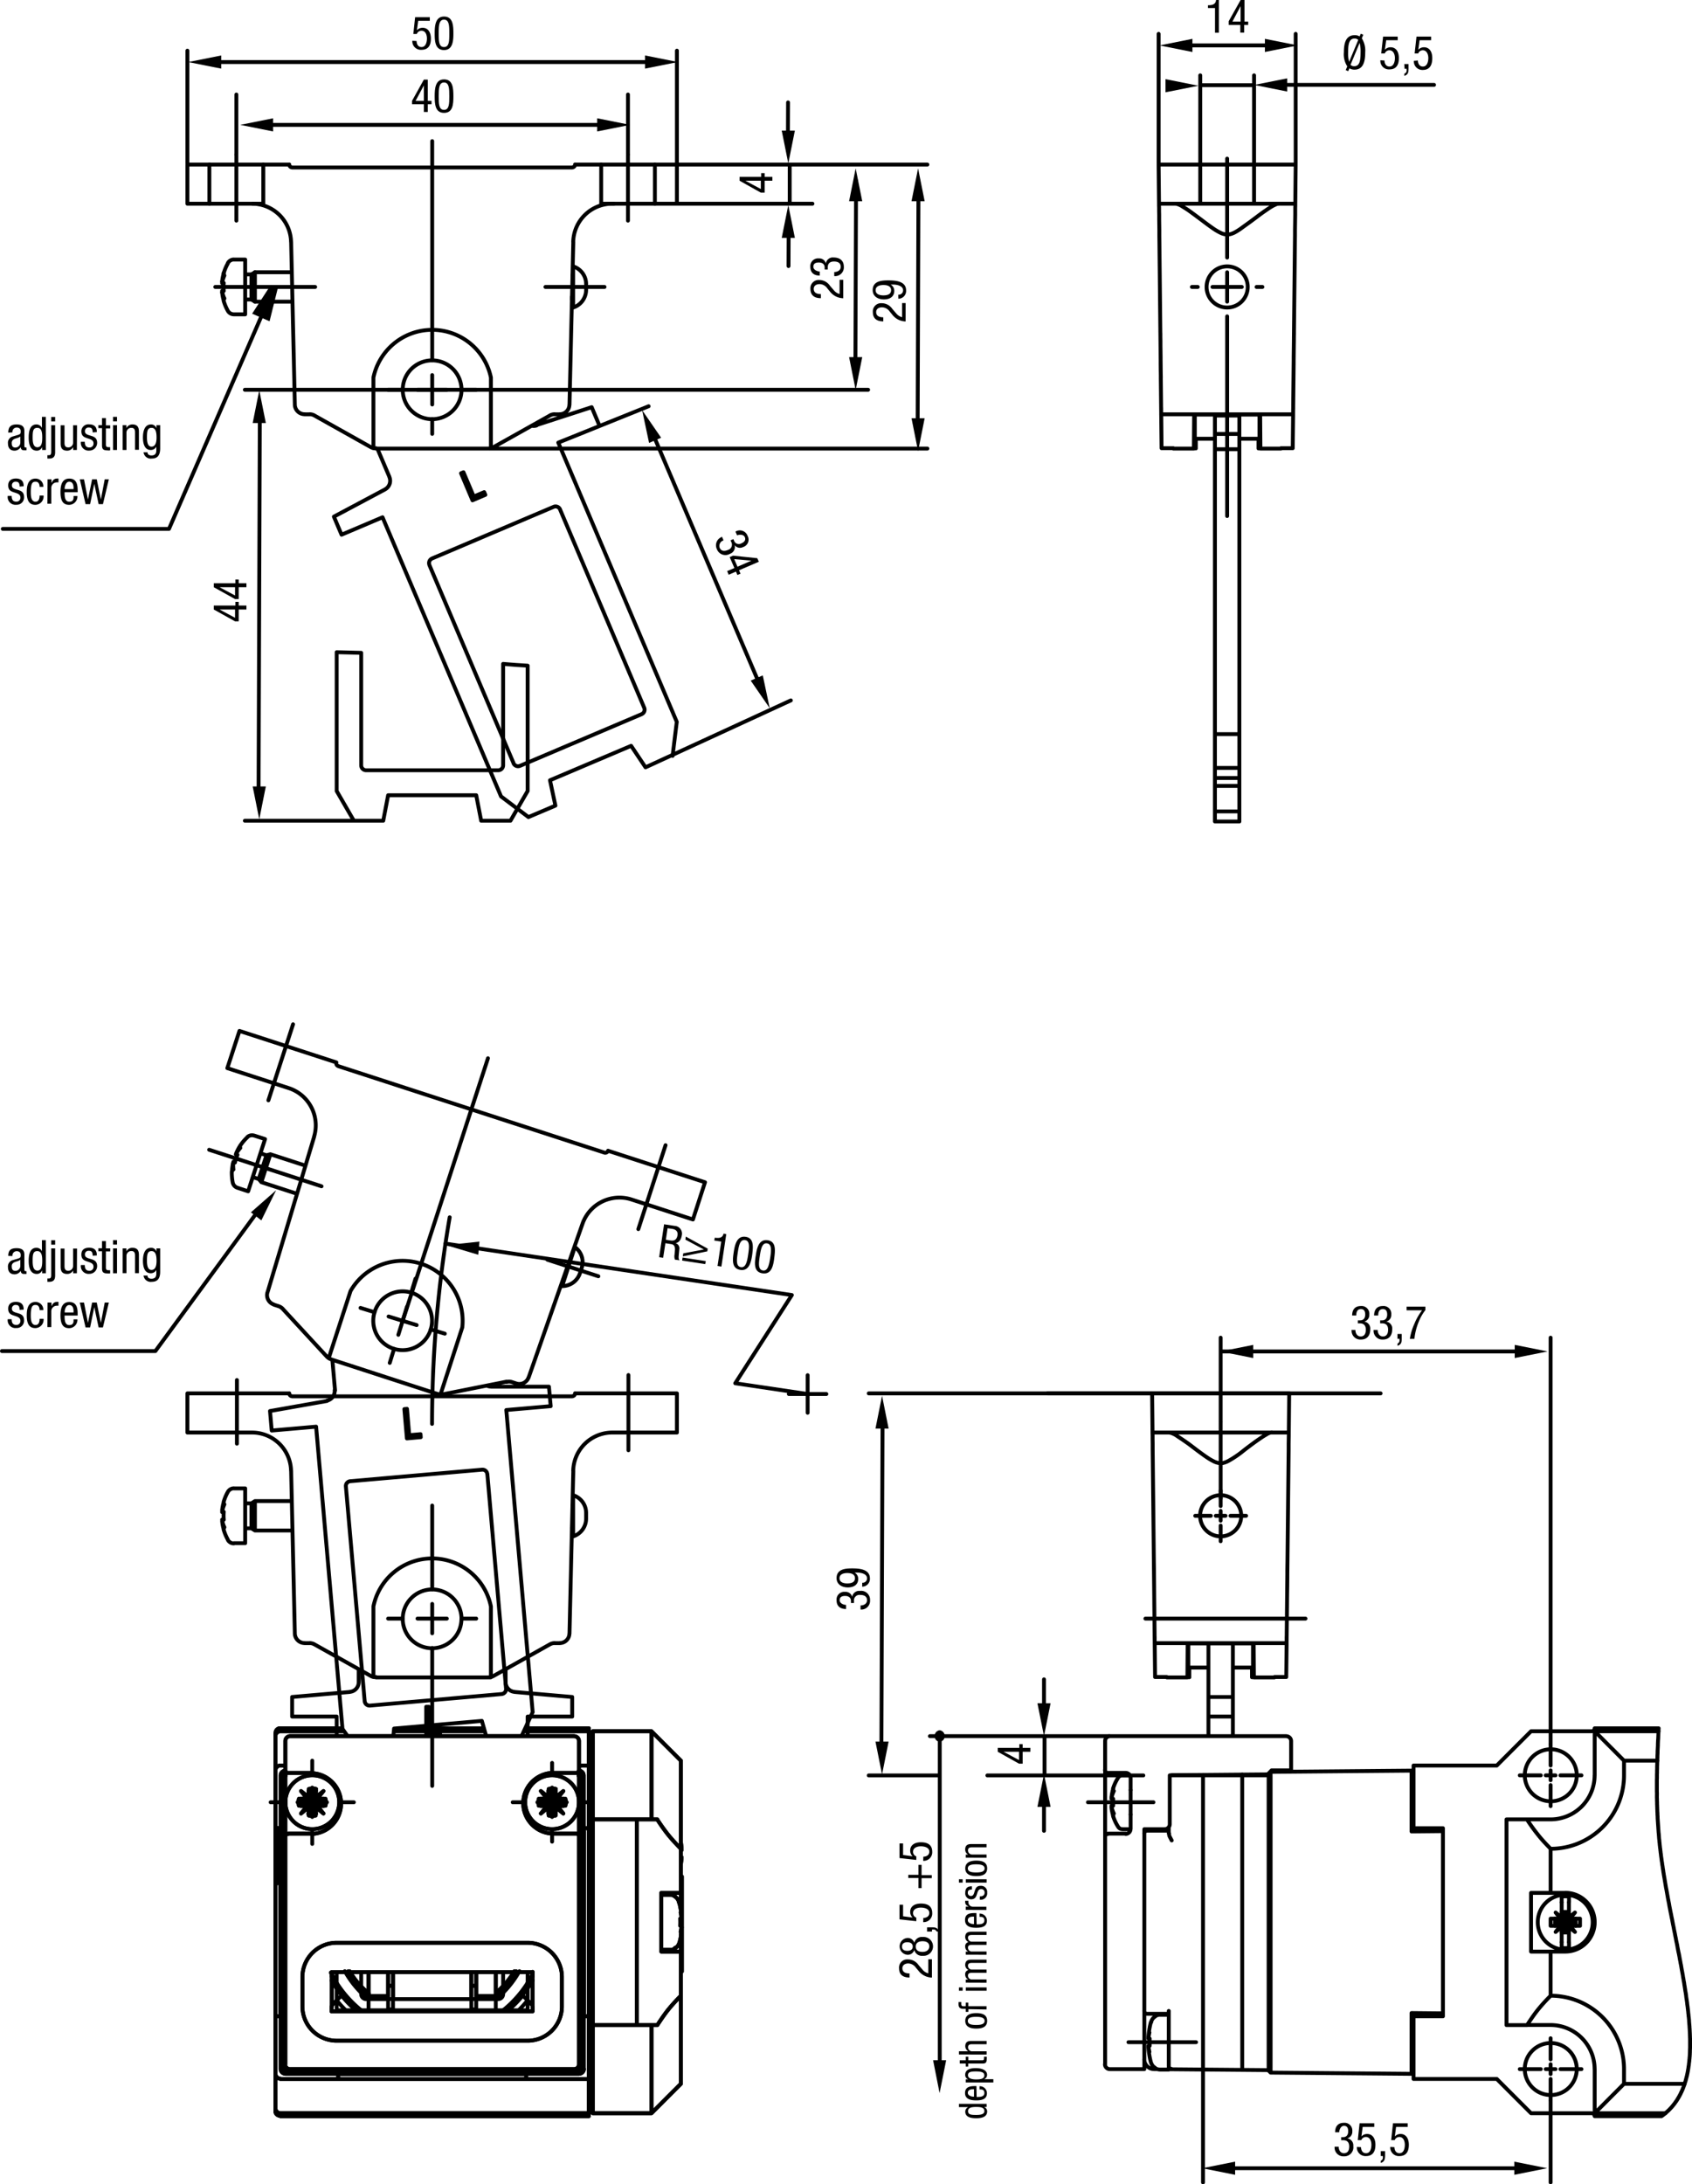 <svg fill="#000000" xmlns="http://www.w3.org/2000/svg" viewBox="0 0 218.76 282.33"><g data-name="0"><path stroke="#000" fill="none" stroke-linecap="round" stroke-linejoin="round" stroke-width=".5" d="M151.49 229.45l12.53-.11"/><path stroke-dasharray="35.98 7.2 7.2 7.2" stroke="#000" fill="none" stroke-linecap="round" stroke-linejoin="round" stroke-width=".5" d="M149.13 232.95h-8.47M154.64 263.96h-8.74"/><path stroke="#000" fill="none" stroke-linecap="round" stroke-linejoin="round" stroke-width=".5" d="M135.44 180.1h43.06M160.61 229.37v37.91M155.54 229.41v37.87"/><path stroke-dasharray="35.98 7.2 7.2 7.2" stroke="#000" fill="none" stroke-linecap="round" stroke-linejoin="round" stroke-width=".5" d="M168.79 209.21h-20.7M157.82 193.7v-9.84"/><path stroke="#000" fill="none" stroke-linecap="round" stroke-linejoin="round" stroke-width=".5" d="M159.4 215.54h2.6M153.64 215.54h2.6M151.11 260.42h-1.09M150.02 267.5h1.09M150.01 260.41a1.22 1.22 0 0 0-.67.2M149.34 267.31a1.3 1.3 0 0 0 .67.19M182.5 265.86h.26M182.76 262.06h-.26M183.39 236.3l-.02.2-.02.18M183.99 236.68v-.01l.03-.35M183.34 236.3l.04.38M145.12 236.43h1.05M146.09 229.47h-.97M144.58 236.14a.61.61 0 0 0 .53.28M145.11 229.46a.64.64 0 0 0-.53.29M143.91 234.72a5.77 5.77 0 0 0 .67 1.42M144.58 229.75a5.77 5.77 0 0 0-.67 1.42M182.5 234.85h.26M182.76 231.05h-.26M214.82 273.52l.05-.04.05-.03.05-.03.04-.04.05-.03.04-.04.05-.03.04-.04.04-.03.05-.04.04-.03.04-.04.04-.03.04-.04.04-.03.04-.04.04-.03.04-.04.05-.04.04-.04.04-.04.05-.04.04-.05.04-.04.04-.04.04-.04.04-.05.04-.04.04-.04.04-.04.04-.05.03-.04.04-.04.04-.05.04-.04.03-.05.04-.05.04-.04.03-.05.04-.04.03-.05.04-.04.03-.05.03-.05.04-.05.03-.05.04-.04.03-.05.03-.05.04-.05.03-.05.03-.05.03-.06.04-.05.03-.05.02-.05.03-.05.03-.04.03-.05.02-.05.03-.05.03-.05.02-.05.03-.05.03-.05.02-.05.03-.05.02-.05.02-.05.02-.05.03-.04.02-.05.02-.05.03-.05.02-.06.02-.05.03-.05.02-.05.02-.07.03-.06.02-.06.03-.07.02-.06.03-.07.02-.06.02-.07.03-.06.02-.07.02-.07.02-.06.02-.06.02-.06.02-.07.02-.06.02-.06.02-.06.01-.06.02-.06.01-.06.02-.06.02-.07.01-.07.02-.06.02-.07.02-.07.01-.07.02-.07.01-.07.02-.07.01-.07.02-.07.01-.07.01-.07.02-.07.01-.07.01-.07.01-.08.02-.07.01-.08.01-.07.01-.08.01-.07.01-.08.02-.07.01-.08v-.07l.01-.07.01-.08.01-.07.01-.08.01-.07.01-.08v-.08l.01-.08.01-.08.01-.08v-.08l.01-.08.01-.08v-.08l.01-.08v-.08l.01-.08v-.16l.01-.07V265.08l.01-.09V264.82l.01-.09v-1.27l-.01-.09v-.2l-.01-.09v-.2l-.01-.09v-.1l-.01-.11v-.1l-.01-.1v-.11l-.01-.1-.01-.11v-.11l-.01-.11-.01-.12-.01-.11-.01-.12-.01-.11-.01-.12v-.11l-.01-.1-.01-.11-.01-.1-.01-.11-.02-.11-.01-.13-.01-.13-.02-.13-.01-.13-.01-.13-.02-.12-.01-.14-.02-.12-.01-.13-.02-.14-.02-.14-.02-.14-.01-.14-.02-.14-.02-.15-.02-.13-.02-.13-.02-.14-.02-.13-.01-.14-.02-.13-.02-.14-.02-.13-.03-.14-.02-.13-.02-.14-.02-.13-.02-.13-.02-.14-.03-.15-.02-.15-.02-.16-.03-.15-.03-.15-.02-.16-.03-.15-.03-.16-.02-.16-.03-.16-.03-.16-.03-.17-.03-.16-.03-.16-.03-.18-.03-.18-.03-.18-.04-.18-.03-.17-.03-.18-.04-.18-.03-.17-.03-.18-.04-.21-.04-.21-.05-.21-.04-.21-.04-.21-.04-.21-.05-.29-.06-.28-.06-.28-.05-.29-.06-.28-.05-.28-.06-.29-.06-.28-.06-.33-.07-.33-.06-.32-.06-.33-.07-.32-.06-.33-.07-.32-.05-.26-.05-.26-.05-.25-.04-.26-.05-.25-.05-.25-.05-.26-.04-.23-.04-.22-.04-.23-.04-.22-.03-.18-.04-.18-.03-.17-.03-.18-.03-.18-.03-.18-.03-.18-.03-.18-.03-.18-.03-.17-.03-.18-.03-.16-.02-.16-.03-.15-.02-.16-.02-.15-.03-.16-.02-.15-.02-.16-.03-.16-.02-.16-.02-.16-.03-.16-.02-.16-.02-.16-.02-.14-.02-.14-.02-.13-.01-.14-.02-.14-.02-.13-.01-.13-.02-.13-.01-.14-.02-.13-.02-.14-.01-.13-.02-.14-.01-.13-.01-.13-.02-.14-.01-.13-.01-.14-.02-.13-.01-.13-.01-.13-.01-.14-.01-.13-.01-.15-.02-.14-.01-.15-.01-.14-.01-.15-.01-.14-.01-.15-.01-.14-.01-.15-.01-.14-.01-.15-.01-.14-.01-.15-.01-.15-.01-.15v-.15l-.01-.15-.01-.15v-.15l-.01-.15-.01-.14v-.15l-.01-.15v-.15l-.01-.15v-.14l-.01-.14v-.27l-.01-.14v-.3l-.01-.14V231.75l-.01-.17V230.03l.01-.17v-.52l.01-.18v-.34l.01-.18v-.36l.01-.18v-.17l.01-.18v-.18l.01-.2.01-.21v-.2l.01-.2.01-.2v-.2l.01-.18.01-.19.01-.19.01-.19v-.18l.01-.24.01-.24.02-.23.01-.24.01-.24.01-.24.01-.23.01-.19.01-.19M186.56 236.3h-3.8M182.76 236.3v-8.1M193.52 228.2h-10.76M197.95 223.77l-4.43 4.43M197.95 223.77h7.85M205.8 223.77a.38.38 0 0 0 .37-.38M206.18 223.39h8.27M206.18 273.52h8.64M206.17 273.51a.38.38 0 0 0-.37-.37M197.95 273.14h7.85M193.52 268.71l4.43 4.43M193.52 268.71h-10.76M182.76 268.71v-8.1M186.56 260.61h-3.8M186.56 260.61V236.3M203.86 229.46a3.36 3.36 0 1 0-3.35 3.36 3.35 3.35 0 0 0 3.35-3.36zM203.86 267.44a3.36 3.36 0 1 0-3.35 3.35 3.36 3.36 0 0 0 3.35-3.35zM186.56 268.71h-3.8M186.56 228.2h-3.8M160.48 195.92a2.66 2.66 0 1 0-2.66 2.66 2.66 2.66 0 0 0 2.66-2.66zM162 212.42v3.12M153.64 212.42v3.12M156.24 219.34h3.16M159.4 219.34v-.65M156.24 219.34v-.65M156.24 221.87h3.16M159.4 221.87v-2.53M156.24 221.87v-2.53M159.4 224.4v-2.53M156.24 224.4v-2.53M159.4 217.43v1.26M156.24 218.69v-1.26M159.4 212.42v5.01M156.24 212.42v5.01M149.01 185.16h17.62M166.68 180.1l-.05 5.06M148.96 180.1h17.72M149.01 185.16l-.05-5.06M151.15 185.16a1.87 1.87 0 0 1 .34.08h0a2.71 2.71 0 0 1 .73.39h0c.51.33 1 .67 1.47 1h0l1.16.88h0c.42.31.83.61 1.26.9h0a7.53 7.53 0 0 0 .87.5h0a2.2 2.2 0 0 0 .6.19h0a1.57 1.57 0 0 0 .53 0h0a2.88 2.88 0 0 0 .69-.26h0a13 13 0 0 0 2-1.36h0c.58-.45 1.17-.89 1.76-1.31h0c.38-.26.75-.52 1.16-.75h0a1.71 1.71 0 0 1 .67-.28h.07M166.58 190.11l.01-.97.01-.93.01-.86v-.75l.01-.61.01-.46v-.37M149.01 185.16v.1l.01.27v.46l.01.61v.75l.01.86.01.93.01.97M166.36 211.14l.22-21.03M149.06 190.11l.22 21.03M149.29 212.38h17.06M166.35 212.38v-.76l.01-.24v-.24M149.28 211.14v.24l.01.24v.76M153.55 212.54v-.12M162.09 212.42V212.54M162.09 212.42h-8.54M166.35 212.54v-.16M149.29 212.38v.07l.01.09M153.52 216.65l.03-4.11M149.3 212.54l.04 4.11M162.09 212.54l.03 4.11M166.3 216.65l.05-4.11M166.3 216.76h-1.52M164.78 216.81v-.05M162.12 216.81h2.66M162.12 216.65v.16M166.3 216.76V216.65M150.86 216.76v.05M150.86 216.76h-1.52M150.86 216.81h2.66M153.52 216.81v-.16M149.34 216.65v.11M149.18 201.46v.28l.01.51.01.73.01.94.01 1.12.01 1.25.01 1.35M166.4 207.64l.01-1.35.02-1.25.01-1.12v-.94l.01-.73.01-.51v-.28M162.12 216.79h-.25M161.87 215.54v1.25M153.77 216.79h-.25M153.77 216.79v-1.25M166.3 216.76l.1-9.12M149.24 207.64l.1 9.12M166.68 180.48V180.1M148.96 180.1v.38M166.3 228.83h-1.9M163.77 229.47l.35-.35M164.19 229.05l.21-.22M163.77 229.47h-12.53M151.24 229.47v6.33M150.6 236.42a.64.64 0 0 0 .64-.63h0M150.61 236.43h-2.66M147.95 266.81v-30.38M147.95 267.44h-4.43M147.95 266.81v.63M166.93 225.04v3.79M166.93 228.83h-.63M166.93 225.04a.63.63 0 0 0-.63-.63h0M143.52 224.4h22.78M142.86 266.81a.63.63 0 0 0 .63.63M142.88 266.81v-29.43M145.54 237.04a.64.64 0 0 0 .63-.64M146.18 236.37v-1.84M146.18 231.37v-1.59M143.52 237h2.02M143.26 237.04a.37.37 0 0 0-.38.37M143.26 237h.26M146.17 229.78a.63.63 0 0 0-.63-.63M145.54 229.15h-2.02M143.52 229.15h-.26M142.86 228.77a.38.38 0 0 0 .38.38M142.88 228.77v-3.73M143.51 224.4a.63.63 0 0 0-.63.63M142.88 237.38v-8.61M151.11 262.28v3.36M151.11 267.08v.42M149.34 267.31v-.03M148.79 266.52a1.92 1.92 0 0 0 .14.33h0a1.12 1.12 0 0 0 .16.22h0a1.69 1.69 0 0 0 .25.2M149.34 260.64h0a1.42 1.42 0 0 0-.31.29h0a1.5 1.5 0 0 0-.19.38h0a.64.64 0 0 0 0 .07M149.34 260.65v-.04M148.48 264.58a10.6 10.6 0 0 0 .31 1.94M148.48 264.58a4.7 4.7 0 0 0 .13.63M148.48 264.43a7 7 0 0 0 .13.78M148.48 264.43h.16M148.64 263.49v.94M148.48 263.49h.16M148.61 262.71a6.68 6.68 0 0 0-.13.78M148.61 262.71a4.13 4.13 0 0 0-.13.63M148.79 261.4a10.6 10.6 0 0 0-.31 1.94M148.5 264.58h-.02M148.5 263.34h-.02M186.56 260.23l-4.06-.04M182.5 267.41v-7.22M164.28 229.65v37.6M182.5 229.49v7.23M182.5 236.72l4.06-.04M164.28 267.25a1.93 1.93 0 0 0 0 .24h0v.21h0v.14h0a.06.06 0 0 0 0 0M182.5 268.05v-.64M182.5 268.05l-18.22-.16M164.28 229.04a.07.07 0 0 0 0 0h0v.13h0v.21h0a1.93 1.93 0 0 0 0 .24M164.28 229.02l18.22-.16M182.5 228.86v.63M164.02 267.62h0v-.09h0v-.12h0v-.07h0v-.07M164.02 267.25h.26M164.02 267.63l.26.26M164.02 267.25v-37.6M164.02 229.65h.26M164.02 229.65v-.07h0v-.07h0v-.12h0v-.09h0M164.02 229.28l.26-.26M163.9 229.34h.12M164.02 267.57l-12.53-.11M151.11 266.83v-1.19M151.11 262.28v-2.36M151.11 260.29h-2.78M151.11 236.98v-.8M151.49 237.88h0c-.07-.12-.13-.25-.2-.38h0a1.13 1.13 0 0 1-.13-.32h0a1.06 1.06 0 0 1 0-.19M148.33 236.62h2.78M151.11 267.04a.38.38 0 0 0 .38.38M151.11 267.08v-.25M151.37 229.46a.35.35 0 0 0-.13.08M147.94 259.91a.38.38 0 0 0 .38.38M148.32 236.62a.38.38 0 0 0-.38.38M182.5 266.24v-.38M182.5 230.66v.39M151.49 267.46h-.38M149.63 267.44h-.43M147.94 266.17a1.28 1.28 0 0 0 1.26 1.27M182.5 268.05h.26M182.76 228.86h-.26M183.39 260.23v-.03M182.5 260.23h.89M186.56 236.68h-4.06M182.5 261.75h.26M182.76 235.16h-.26M183.14 236.68v-.38M183.14 260.61v-.38M183.39 260.23h3.17M184.02 236.68v-.38M184.02 260.21v.02M202.85 249.07v1.95M202.85 249.07l.1.08.09.08.1.08.1.08.1.08.1.08.09.08.1.08M203 248.92l.08.1.08.1.08.1.07.1.08.09.08.1.08.1.08.1M203 248.92h1.28M204.28 247.99v.93M203 247.99h1.28M203 247.99l.08-.1.08-.1.08-.1.07-.1.08-.1.08-.09.08-.1.08-.1M202.85 247.84l.1-.08.09-.08.1-.08.1-.08.1-.08.1-.08.09-.08.1-.08M202.85 245.89v1.95M201.91 245.89v1.95M201.91 247.84l-.1-.08-.1-.08-.09-.08-.1-.08-.1-.08-.1-.08-.1-.08-.09-.08M201.76 247.99l-.08-.1-.08-.1-.08-.1-.08-.1-.08-.1-.08-.09-.07-.1-.08-.1M201.76 247.99h-1.28M200.48 247.99v.93M201.76 248.92h-1.28M201.76 248.92l-.08.1-.08.1-.08.1-.08.1-.08.09-.08.1-.07.1-.08.1M201.91 249.07l-.1.08-.1.08-.09.08-.1.08-.1.08-.1.08-.1.08-.09.08M201.91 249.07v1.95M201.91 251.77a3.7 3.7 0 0 0 .94 0M202.86 245.14a3 3 0 0 0-.94 0"/><path d="M205.92 248.45a3.55 3.55 0 1 0-3.54 3.55 3.54 3.54 0 0 0 3.54-3.55zM201.91 245.14h0v.29h0v.38h0v.06M202.86 245.14h0v.29h0v.38h0v.06M201.91 251.04v.33h0v.22h0v.21M202.86 251.04v.33h0v.22h0v.21M202.85 249.07v-.15M202.85 248.92h.15M202.85 247.99v-.15M203 247.99h-.15M201.76 248.92h.15M201.91 248.92v.15M201.91 247.99h-.15M201.91 247.84v.15M203.71 248.92v-.93M201.91 249.78h.94M203.21 247.99v.93M202.85 249.29h-.94M201.91 247.62h.94M202.85 247.13h-.94M201.05 247.99v.93M201.54 248.92v-.93M202.85 248.92v-.93M201.91 248.92h.94M202.85 247.99h-.94M201.91 248.92v-.93M202.38 248.92v-.47M202.38 248.45l-.47.47M201.91 248.45h.47M202.38 248.45l.47.47M202.85 248.45h-.47M202.85 247.99l-.47.46M202.38 247.99v.46M202.38 248.45l-.47-.46M209.97 269.34h7.83M209.97 267.44v1.9M209.97 267.44a9.49 9.49 0 0 0-9.49-9.49M200.48 252.25v5.7M200.48 252.25h1.9M202.38 252.25a3.8 3.8 0 0 0 0-7.6M202.38 244.66h-1.9M200.48 238.96v5.7M200.48 238.96a9.49 9.49 0 0 0 9.49-9.5h0M209.97 227.57v1.9M214.27 227.57h-4.3M215.32 273.14h-9.14M206.18 273.14l3.79-3.8M206.18 223.77l3.79 3.8M206.18 223.77h8.25M206.18 273.14v-5.7M197.44 261.74c.45-.68.91-1.37 1.42-2h0a22.8 22.8 0 0 1 1.62-1.78M206.17 267.44a5.7 5.7 0 0 0-5.69-5.7h0M200.48 261.74h-3M197.44 261.75h-2.66M194.78 261.75v-26.59M194.78 235.16h2.66M200.48 238.96c-.55-.57-1.1-1.14-1.59-1.76h0a24.29 24.29 0 0 1-1.45-2M200.48 244.66h-2.53M197.95 252.25v-7.59M197.95 252.25h2.53M197.44 235.16h3M200.48 235.16a5.7 5.7 0 0 0 5.69-5.7h0M206.18 229.47v-5.7M146.18 234.53v-3.16M143.86 231.45a5.91 5.91 0 0 0-.15.84M143.85 231.45h0M143.91 231.23s0 .16-.06.22M143.92 231.18v.05M143.92 234.66v.06M143.86 234.44c0 .06.05.17.06.22M143.85 234.45l.01-.01M143.7 233.6a5.91 5.91 0 0 0 .15.84M143.7 233.6a2.77 2.77 0 0 0 .31.8M143.7 233.41a3.46 3.46 0 0 0 .31 1M143.7 233.42h.16M143.86 233.39h0M143.92 233.39h-.07M143.92 232.5v.89M143.85 232.5h.07M143.86 232.48h0M143.7 232.48h.16M144.01 231.49a3.46 3.46 0 0 0-.31 1M144.01 231.49a2.77 2.77 0 0 0-.31.8M143.74 232.29h-.04M143.74 233.6h-.04M155.54 267.41v14.67M200.48 271.56v10.52M200.48 225.35V172.9M157.82 183.73V172.9M147.82 229.48h-20.16M121.33 229.48h-9.01M148.83 180.1h-36.51M147.82 229.48h-14.03M143.39 224.4h-9.6M135.05 229.48v-5.08M121.49 223.89a.51.51 0 0 0 0 1 .51.51 0 0 0 0-1h0M121.5 224.4v1.02M140.39 224.4h-20.16M121.5 267.44V224.4" stroke="#000" fill="none" stroke-linecap="round" stroke-linejoin="round" stroke-width=".5"/><path stroke-dasharray="35.98 7.2 7.2 7.2" stroke="#000" fill="none" stroke-linecap="round" stroke-linejoin="round" stroke-width=".5" d="M157.82 195.92v-.63M157.82 195.92h-.63M157.82 195.92v.63M157.82 195.92h.63M157.82 194.66v-2.03M156.55 195.92h-2.02M157.82 197.19v2.02M159.09 195.92h2.02M200.48 229.47v-.64M200.48 229.47h-.63M200.48 229.47v.63M200.48 229.47h.63M200.48 228.2v-2.72M199.21 229.47h-2.72M200.48 230.73v2.72M201.75 229.47h2.72M200.48 267.44v-.63M200.48 267.44h-.63M200.48 267.44v.64M200.48 267.44h.63M200.48 266.18v-2.73M199.21 267.44h-2.72M200.48 268.71v2.72M201.75 267.44h2.72M30.56 28.52v-8.48M81.19 28.52v-8.48M70.52 37.09h7.64M40.75 37.09H27.83"/><path stroke="#000" fill="none" stroke-linecap="round" stroke-linejoin="round" stroke-width=".5" d="M27.07 21.27v5.06M34.04 21.27v5.06M34.04 26.33h-1.36M77.73 21.27v5.06M77.73 26.33h1.63M84.67 26.33v-5.06M74.1 39.75a2.41 2.41 0 0 0 1.68-2.29M75.78 36.72a2.4 2.4 0 0 0-1.68-2.29M75.78 37.46v-.74M74.1 35.52h-.08M73.94 38.66h.16M30.24 40.63h1.46M31.7 33.55h-1.46M30.24 33.54a.91.91 0 0 0-.78.46M29.46 40.18a.9.9 0 0 0 .78.45M28.91 38.86a6.35 6.35 0 0 0 .55 1.32M29.46 34.04a6.13 6.13 0 0 0-.55 1.32M32.96 38.99h4.85M37.73 35.19h-4.77M32.96 35.19l-.45.28M32.51 38.71l.45.28M31.86 38.7a.12.12 0 0 0-.12.13h0M31.7 35.35a.12.12 0 0 0 .12.12h0M31.82 38.71h.69M32.51 35.47h-.69M74.1 37.09v-2.66M74.1 39.75v-2.66M73.95 38.39h.15M74.01 35.8h.09M74.01 35.67h.09M73.95 38.51h.15M31.7 40.63v-7.08M28.93 38.85l-.01.01h0-.01 0M28.72 37.78a5.63 5.63 0 0 0 .21 1.07M28.72 37.78a2.45 2.45 0 0 0 .29.78M28.72 37.59a3.62 3.62 0 0 0 .29 1M28.72 37.6h.21M28.93 36.58a5.68 5.68 0 0 0 0 1M28.72 36.58h.21M29.01 35.61a3.73 3.73 0 0 0-.29 1M29.01 35.61a2.51 2.51 0 0 0-.29.79M28.93 35.33a5.48 5.48 0 0 0-.21 1.07"/><path stroke="#000" fill="none" stroke-linecap="round" stroke-linejoin="round" stroke-width=".5" d="M28.91 35.32h.01l.01.01M32.96 38.99v-3.8M32.51 38.71v-3.24M28.72 36.4h.03M28.75 37.78h-.03M59.67 50.38a3.8 3.8 0 1 0-3.8 3.8 3.8 3.8 0 0 0 3.8-3.8zM62.75 63.96l-1.66.71M62.6 63.61l.15.35M61.25 64.18l1.35-.57M59.92 61.04l1.33 3.14M59.61 61.17l.31-.13M61.09 64.67l-1.48-3.5M68.8 55.04a1.26 1.26 0 0 0 .58-.05M76.5 52.63l-7.12 2.31M77.48 54.96l-.98-2.33M72.18 57.21l11.68-4.7M87.5 93.3L72.18 57.21M87.5 93.3l-.54 4.4M83.46 99.18l18.79-8.65M81.6 96.4l1.86 2.78M71.11 100.85L81.6 96.4M71.81 104.13l-.7-3.28M68.32 105.61l3.49-1.48M68.32 105.61l-3.54-2.67M49.46 66.86l15.32 36.08M44.16 69.11l5.3-2.25M43.17 66.78l.99 2.33M49.78 63.26l-6.61 3.52M49.77 63.26a1.26 1.26 0 0 0 .57-1.61M50.35 61.65l-1.56-3.67M66.39 98.65a.64.64 0 0 0 .83.34h0M67.23 98.99l15.73-6.68M82.95 92.31a.63.63 0 0 0 .34-.83h0M83.29 91.48L72.41 65.85M72.41 65.84a.63.63 0 0 0-.83-.33h0M71.58 65.51l-15.73 6.68M55.86 72.19a.64.64 0 0 0-.34.83h0M55.51 73.02L66.4 98.65M73.97 21.64a.38.38 0 0 0 .38-.38h0M87.52 26.33v-5.06M87.52 26.33h-8.34M79.17 26.33a5.06 5.06 0 0 0-5.06 4.94M74.12 31.28l-.49 21.03M72.36 53.54a1.25 1.25 0 0 0 1.26-1.23M72.36 53.55h-.65M71.71 53.54a1.33 1.33 0 0 0-.62.16M71.09 53.71l-7.33 4.11M63.47 57.93a1 1 0 0 0 .29-.12M63.47 48.81v9.12M63.47 48.8a7.76 7.76 0 0 0-15.19 0M48.28 48.81v9.12M47.99 57.81a1 1 0 0 0 .29.12M47.99 57.82l-7.33-4.11M40.65 53.7a1.29 1.29 0 0 0-.61-.16M40.04 53.55h-.65M38.12 52.31a1.26 1.26 0 0 0 1.27 1.23M38.12 52.31l-.48-21.03M37.63 31.27a5.05 5.05 0 0 0-5.06-4.94M32.57 26.33h-8.34M24.23 26.33v-5.06M37.4 21.27H24.23M37.4 21.26a.38.38 0 0 0 .38.38h0M37.78 21.65h36.19M87.52 21.27H74.35M48.61 57.98h14.53M48.28 57.93a.91.91 0 0 0 .33 0M63.14 57.97a.93.93 0 0 0 .33 0M40.65 53.7a1.17 1.17 0 0 0-.28-.11M71.38 53.59a1.45 1.45 0 0 0-.29.11M30.56 19.92v-7.7M81.19 19.92v-7.7M24.23 21.14V6.55M87.52 21.14V6.55M87.65 26.33h17.39M87.65 21.27h17.39M102.1 26.33v-5.06M87.65 21.27h24.59M56 50.38h56.24M63.27 57.98h56.63M87.65 21.27h32.25M55.75 50.38H31.66M45.62 106.08H31.66"/><path stroke="#000" d="M33.34 40.32l2.1-3.23-.93 3.74-1.17-.51z"/><path stroke="#000" fill="none" stroke-linecap="round" stroke-linejoin="round" stroke-width=".5" d="M33.93 40.57L21.85 68.36M21.85 68.36H.36"/><path stroke-dasharray="35.98 7.2 7.2 7.2" stroke="#000" fill="none" stroke-linecap="round" stroke-linejoin="round" stroke-width=".5" d="M55.88 50.38v-1.9M55.88 50.38h-1.9M55.88 50.38v1.9M55.88 50.38h1.89M55.88 46.58V18.24M52.08 50.38h-1.9M55.88 54.18v1.9M59.67 50.38h1.9"/><path stroke="#000" fill="none" stroke-linecap="round" stroke-linejoin="round" stroke-width=".5" d="M68.22 102.24L66 106.08M62.21 106.08H66M61.57 102.79l.64 3.29M50.18 102.79h11.39M49.55 106.08l.63-3.29M45.75 106.08h3.8M45.75 106.08l-2.22-3.84M43.53 84.3v17.94M46.7 84.38l-3.17-.08M46.7 84.38v14.55M46.7 98.92a.64.64 0 0 0 .63.64h0M47.33 99.56h17.09M64.42 99.56a.64.64 0 0 0 .63-.64h0M65.05 98.93V85.84M68.22 86.04l-1.58-.1h0l-1.59-.13M68.22 102.24V86.07M155.18 21.27v5.06M162.14 21.27v5.06M160.24 56.71h2.6M154.48 56.71h2.6M161.32 37.09a2.66 2.66 0 1 0-2.66 2.66 2.66 2.66 0 0 0 2.66-2.66zM162.84 53.59v3.12M154.48 53.59v3.12M160.24 94.89h-3.16M160.24 99.26h-3.16M157.08 94.89v4.37M160.24 94.89v4.37M157.08 58.06h3.16M157.08 94.89V58.06M160.24 94.89V58.06M157.08 100.56h3.16M157.08 100.56v-1.3M160.24 100.56v-1.3M157.08 101.58h3.16M157.08 101.58v-3.9M160.24 101.58v-3.9M157.08 56.09h3.16M157.08 58.06v-1.97M160.24 58.06v-1.97M157.08 53.71h3.16M157.08 56.09v-2.38M160.24 56.09v-2.38M157.08 104.88h3.16M157.08 104.88v-3.3M160.24 104.88v-3.3M157.08 55.69v-.84M160.24 106.18h-3.16M157.08 106.18v-1.3M160.24 106.18v-1.3M157.08 53.59v1.26M160.24 53.59v1.26M157.08 68.47V66.5M160.24 68.47V66.5M149.85 26.33l-.05-5.06M149.85 26.33h17.62M167.52 21.27l-.05 5.06M149.8 21.27h17.72M151.99 26.33a1.19 1.19 0 0 1 .34.08h0a3 3 0 0 1 .34.15h0l.39.24h0c.21.13.45.28.69.45h0l.78.57h0l1.15.86h0c.41.31.83.62 1.27.92h0a7.53 7.53 0 0 0 .87.5h0a2.2 2.2 0 0 0 .6.19h0a1.35 1.35 0 0 0 .53 0h0a2.49 2.49 0 0 0 .69-.25h0a7.89 7.89 0 0 0 1-.65h0l1-.72h0l.9-.67h0c.3-.23.59-.44.86-.63h0l.61-.42h0c.19-.13.38-.24.55-.34h0l.37-.18h0a1 1 0 0 1 .3-.09h.07M149.85 26.33v.24l.01.3v.4l.01.5v.59l.01.66.01.72v.76l.01.78M167.42 31.28l.01-.78v-.76l.01-.72.01-.66.01-.59v-.9l.01-.3v-.24M149.9 31.28l.22 21.03M167.2 52.31l.22-21.03M150.13 53.55h17.06M150.12 52.31v.24l.01.23v.77M167.19 53.55V53l.01-.22v-.47M154.39 53.71v-.12M162.93 53.59V53.71M162.93 53.59h-8.54M150.13 53.55V53.62l.01.09M167.19 53.71v-.16M162.93 53.71l.03 4.11M167.14 57.82l.05-4.11M154.36 57.82l.03-4.11M150.14 53.71l.04 4.11M167.14 57.93h-1.52M165.62 57.98v-.05M162.96 57.98h2.66M162.96 57.81v.09l.01.06v.02M167.14 57.93V57.81M151.7 57.93v.05M151.7 57.93h-1.52M151.7 57.98h2.66M154.36 57.98V57.81M150.18 57.81v.12M167.24 48.81l.01-.93.01-.89v-.84l.01-.77.01-.7.01-.61v-.51l.01-.4v-.53M150.02 42.63v.23l.01.3v.4l.01.51v.61l.01.7.01.77v.84l.01.89.02.93M162.96 57.96h-.25M162.71 56.71v1.25M154.61 57.96h-.25M154.61 57.96v-1.25M167.14 57.93l.1-9.12M150.08 48.81l.1 9.12M155.18 21.14V9.74M162.14 21.14V9.74M155.18 11.01h6.96M149.8 21.14V4.38M167.52 21.14V4.38"/><path stroke-dasharray="35.98 7.2 7.2 7.2" stroke="#000" fill="none" stroke-linecap="round" stroke-linejoin="round" stroke-width=".5" d="M158.66 37.09v-1.9M158.66 37.09h-1.9M158.66 37.09v1.9M158.66 37.09h1.9M158.66 33.29V20.5M154.86 37.09h-.76M158.66 40.89V66.7M162.46 37.09h.76"/><path stroke="#000" fill="none" stroke-linecap="round" stroke-linejoin="round" stroke-width=".5" d="M63.09 136.78l-11.03 33.94"/><path stroke-dasharray="35.98 7.2 7.2 7.2" stroke="#000" fill="none" stroke-linecap="round" stroke-linejoin="round" stroke-width=".5" d="M30.63 186.6v-8.23"/><path stroke="#000" fill="none" stroke-linecap="round" stroke-linejoin="round" stroke-width=".5" d="M34.7 142.22l3.19-9.83M82.53 158.87l3.52-10.85M27.04 148.61l14.53 4.72"/><path stroke-dasharray="35.98 7.2 7.2 7.2" stroke="#000" fill="none" stroke-linecap="round" stroke-linejoin="round" stroke-width=".5" d="M81.25 187.45v-9.72"/><path stroke="#000" fill="none" stroke-linecap="round" stroke-linejoin="round" stroke-width=".5" d="M70.77 162.82l6.59 2.14M58.14 157.34a158.06 158.06 0 0 0-2.28 26.7M76.64 244.66h-.51M76.13 252.25h.51M72.68 166.23a2.41 2.41 0 0 0 2.3-1.66M75.21 163.87a2.4 2.4 0 0 0-.89-2.69M74.98 164.58l.23-.7M73.99 162.22l-.08-.03M72.87 165.15l.15.05M30.69 153.52l1.39.46M34.27 147.23l-1.39-.45M32.86 146.78a.89.89 0 0 0-.88.19M30.09 152.85a.91.91 0 0 0 .6.67M32 146.97a6.46 6.46 0 0 0-.93 1.09M29.97 151.43a6.76 6.76 0 0 0 .12 1.42M33.79 152.8l4.61 1.5M39.49 150.66l-4.53-1.47M34.96 149.19l-.51.13M33.45 152.39l.34.41M32.79 152.18a.12.12 0 0 0-.16.08h0M33.71 148.94a.12.12 0 0 0 .08.16h0M32.79 152.18l.66.21M34.45 149.32l-.66-.21M86.59 252.04a1.28 1.28 0 0 0 .68-.2M87.27 245.1a1.37 1.37 0 0 0-.68-.19M85.5 252h1.09M86.59 244.91H85.5M88.03 254.82h.13M35.86 243.39h.01M76.13 228.2h-1.27M76.13 236.3v-8.1M76.13 236.3h-.66M68.03 268.71h8.1M68.03 268.71v-.66M75.47 260.61h.66M76.13 268.71v-8.1M35.62 236.3v-7.47M36.25 228.2a.63.63 0 0 0-.63.63h0M36.28 236.3h-.66M36.89 228.2h-.64M35.62 268.04a.64.64 0 0 0 .63.64h0M35.62 268.08v-7.47M35.62 260.61h.66M43.72 268.05v.66M36.25 268.71h7.47M76.13 260.61V236.3M67.04 259.84a14.33 14.33 0 0 0 1.17-1.29M68.22 258.56l.63.63M43.72 268.71h24.31M65.73 259.84a16 16 0 0 0 1.86-1.91M67.59 257.93l.63.63M44.16 257.93a14.59 14.59 0 0 0 1.86 1.91M43.53 258.55a16.12 16.12 0 0 0 1.18 1.29M43.53 258.56l.63-.63M42.9 259.19l.63-.63M67.54 257.88l.05.05M44.16 257.93l.05-.05M36.25 223.77h8.25M50.92 223.77h11.76M67.72 223.77h8.41M76.13 223.77v4.43M76.13 273.14H36.25M76.13 268.71v4.43M36.25 223.77a.63.63 0 0 0-.63.63h0M35.62 228.83v-4.43M35.62 272.5a.64.64 0 0 0 .63.64h0M35.62 272.51v-4.43M35.62 262.38v.37M35.62 234.16v.37M36.25 223.39h8.03M51.29 223.39h11.29M67.9 223.39h8.23M76.13 223.39v.38M36.25 273.52h39.88M76.13 273.14v.38M36.25 223.39h-.16 0a.51.51 0 0 0-.17.07h0a.8.8 0 0 0-.17.15h0a.75.75 0 0 0-.1.2h0a.4.4 0 0 0 0 .15h0M35.62 224.4v-.38M35.62 272.88h0a.37.37 0 0 0 0 .15h0a.75.75 0 0 0 .1.2h0a.8.8 0 0 0 .17.15h0l.17.08h.16M35.62 272.89v-.38M76.38 226.08l-.25-.14M76.38 270.83l-.25.14M35.62 225.42v-.58M35.62 272.07v-.58M72.96 223.39H67.9M62.58 223.39H51.29M44.28 223.39h-8.03M35.62 224.84v-.82M72.96 273.52H36.25M35.62 272.89v-.82M35.62 225.42v-.58M35.62 272.07v-.58M72.96 223.39H67.9M62.58 223.39H51.29M44.28 223.39h-8.03M35.62 224.84v-.82M72.96 273.52H36.25M35.62 272.89v-.82M35.62 226.93v43.04M35.62 225.42v-.58M35.62 272.07v-.58M72.96 223.39H67.9M62.58 223.39H51.29M44.28 223.39h-8.03M35.62 224.84v-.82M72.96 273.52H36.25M35.62 272.89v-.82M72.96 223.39H67.9M62.58 223.39H51.29M44.28 223.39h-7.77M72.96 273.52H36.51M72.96 223.39H67.9M62.58 223.39H51.29M44.28 223.39h-7.77M72.96 273.52H36.51M72.96 223.39H67.9M62.58 223.39H51.29M44.28 223.39h-7.77M72.96 273.52H36.51M72.96 223.39H67.9M62.58 223.39H51.29M44.28 223.39h-7.77M72.96 273.52H36.51M72.96 223.39H67.9M62.58 223.39H51.29M44.28 223.39h-7.77M72.96 273.52H36.51M72.96 223.39H67.9M62.58 223.39H51.29M44.28 223.39h-7.77M72.96 273.52H36.51M72.96 223.39H67.9M62.58 223.39H51.29M44.28 223.39h-7.77M72.96 273.52H36.51M72.96 223.39H67.9M62.58 223.39H51.29M44.28 223.39h-7.77M72.96 273.52H36.51M72.96 223.39H67.9M62.58 223.39H51.29M44.28 223.39h-7.77M72.96 273.52H36.51M72.96 223.39H67.9M62.58 223.39H51.29M44.28 223.39h-7.77M72.96 273.52H36.51M72.96 223.39H67.9M62.58 223.39H51.29M44.28 223.39h-7.77M72.96 273.52H36.51M72.96 223.39H67.9M62.58 223.39H51.29M44.28 223.39h-7.77M72.96 273.52H36.51M72.96 223.39H67.9M62.58 223.39H51.29M44.28 223.39h-7.77M72.96 273.52H36.51M72.96 223.39H67.9M62.58 223.39H51.29M44.28 223.39h-7.77M72.96 273.52H36.51M72.96 223.39H67.9M62.58 223.39H51.29M44.28 223.39h-7.77M72.96 273.52H36.51M72.96 223.39H67.9M62.58 223.39H51.29M44.28 223.39h-7.77M72.96 273.52H36.51M72.96 223.39H67.9M62.58 223.39H51.29M44.28 223.39h-7.77M72.96 273.52H36.51M72.96 223.39H67.9M62.58 223.39H51.29M44.28 223.39h-7.77M72.96 273.52H36.51M72.96 223.39H67.9M62.58 223.39H51.29M44.28 223.39h-7.77M72.96 273.52H36.51M72.96 223.39H67.9M62.58 223.39H51.29M44.28 223.39h-7.77M72.96 273.52H36.51M72.96 223.39H67.9M62.58 223.39H51.29M44.28 223.39h-7.77M72.96 273.52H36.51M73.5 163.71l.82-2.53M72.68 166.24l.82-2.53M72.96 164.89l.14.05M73.81 162.45l.09.03M73.85 162.33l.09.03M72.92 165.01l.15.04M32.08 153.98l2.19-6.75M30 151.42l-.02.01M30.12 150.34a7.77 7.77 0 0 0-.13 1.08M30.12 150.34a2.88 2.88 0 0 0 0 .83M30.18 150.16a3.8 3.8 0 0 0 0 1M30.18 150.16l.2.07M30.7 149.26a6.48 6.48 0 0 0-.32 1M30.49 149.2l.21.07M31.07 148.37a4.41 4.41 0 0 0-.58.83M31.07 148.37a2.7 2.7 0 0 0-.52.65M31.08 148.04a6.78 6.78 0 0 0-.53 1M31.07 148.06l.01.01M33.79 152.8l1.17-3.61M33.45 152.39l1-3.07M30.55 149.03l.03.01M30.16 150.35l-.04-.01M55.86 170.71a3.8 3.8 0 1 0-3.79 3.8 3.8 3.8 0 0 0 3.79-3.8zM54.4 185.76l-1.79.16M54.37 185.37l.03.39M52.91 185.5l1.46-.13M52.62 182.1l.29 3.4M52.28 182.13l.34-.03M52.61 185.92l-.33-3.79M62.93 179.09a1.21 1.21 0 0 0 .56.13M70.97 179.23h-7.48M71.2 181.75l-.23-2.52M65.46 182.25l5.74-.5M68.87 221.3l-3.41-39.05M68.87 221.3l-1.44 3.1M62.3 222.43l.56 1.97M50.95 223.42l11.35-.99M50.85 224.4l.1-.98M44.95 224.4l-.67-.94M40.87 184.4l3.41 39.06M35.13 184.9l5.74-.5M34.91 182.38l.22 2.52M42.28 181.08l-7.37 1.3M42.27 181.04a1.28 1.28 0 0 0 1-1.36M43.32 179.73l-.35-3.98M47.15 219.87a.63.63 0 0 0 .68.58h0M47.83 220.45l17.03-1.49M64.86 218.96a.64.64 0 0 0 .57-.69h0M65.43 218.28l-2.42-27.75M63 190.53a.62.62 0 0 0-.68-.57h0M62.32 189.96l-17.02 1.49M45.29 191.45a.62.62 0 0 0-.57.68h0M44.72 192.13l2.43 27.75M78.14 148.98a.39.39 0 0 0 .48-.25h0M89.59 157.62l1.56-4.81M89.59 157.62l-7.94-2.58M81.65 155.04a5.06 5.06 0 0 0-6.34 3.14M75.31 158.18l-6.96 19.86M66.76 178.82a1.26 1.26 0 0 0 1.58-.79M66.76 178.82l-.62-.2M66.14 178.62a1.26 1.26 0 0 0-.64 0M65.5 178.58l-8.24 1.64M56.95 180.24a1.08 1.08 0 0 0 .31 0M59.77 171.57l-2.82 8.68M59.77 171.56a7.76 7.76 0 0 0-14.45-4.69M45.32 166.87l-2.82 8.68M42.26 175.35a1.5 1.5 0 0 0 .24.2M42.26 175.35l-5.7-6.17M36.56 169.17a1.34 1.34 0 0 0-.54-.34M36.02 168.83l-.62-.2M34.58 167.04a1.27 1.27 0 0 0 .82 1.57M34.58 167.06l6.04-20.15M40.61 146.91a5.06 5.06 0 0 0-3.28-6.27M37.33 140.64l-7.94-2.58M29.39 138.06l1.57-4.81M43.49 137.32l-12.53-4.07M43.49 137.32a.37.37 0 0 0 .24.47h0M43.73 137.8l34.42 11.18M91.15 152.81l-12.53-4.07M42.8 175.7l13.82 4.49M42.5 175.55a1.17 1.17 0 0 0 .3.14M56.62 180.18a1.2 1.2 0 0 0 .33.06M36.56 169.17l-.24-.2M39.1 259.34v-3.8M39.1 259.34a4.43 4.43 0 0 0 4.43 4.43h0M68.22 263.77H43.53M68.22 263.77a4.43 4.43 0 0 0 4.43-4.43h0M72.65 255.54v3.8M72.65 255.54a4.43 4.43 0 0 0-4.43-4.43h0M43.53 251.11h24.69M43.53 251.11a4.43 4.43 0 0 0-4.43 4.43h0M37.52 224.4h36.71M74.23 267.44H37.52M74.86 225.04a.63.63 0 0 0-.63-.63h0M74.86 225.04v3.73M74.23 237h.25M74.86 237.37a.37.37 0 0 0-.38-.37h0M74.48 229.15h-.25M74.48 229.15a.38.38 0 0 0 .38-.38h0M74.86 237.38v29.43M74.23 267.44a.63.63 0 0 0 .63-.63h0M74.23 229.15h-2.85M71.38 237h2.85M68.86 259.97v-.45h0v-.18M68.22 259.97h.64M68.86 255.54v-.16h0v-.34h0v-.17M68.86 254.91h-.63M68.85 259.34v-3.8M71.38 229.15a3.93 3.93 0 0 0 0 7.85h0M68.22 254.91H43.53M43.53 259.97h24.69M40.37 237.04a3.93 3.93 0 0 0 0-7.85h0M42.86 254.91v.13h0v.3h0v.16M43.53 254.91h-.67M42.86 259.97h.63M42.86 259.34v.18h0v.45M42.9 255.54v3.8M40.37 229.15h-2.85M37.52 237h2.85M36.89 228.77v-3.73M37.52 224.4a.63.63 0 0 0-.63.63h0M37.52 229.15h-.25M36.86 228.77a.38.38 0 0 0 .38.38h0M36.89 266.81v-29.43M37.27 237h.25M37.27 237.04a.37.37 0 0 0-.38.37h0M36.86 266.81a.63.63 0 0 0 .63.63h0M74.86 228.77v1.01M74.86 236.37v1.01M36.89 237.38v-1.01M36.89 229.78v-1.01M74.86 229.78v6.59M36.89 236.37v-6.59M36.83 263.96l.06-.67M41.03 267.44l-.93.06-.4-.06M36.89 264.63l-.06-.67M74.86 264.62a3.72 3.72 0 0 0 0-1.33M72.05 267.44l-.93.06-.4-.06M43.53 259.85h24.69M74.88 230.08v7.8M74.99 266.94v-36.97M74.88 259.02v4.37M74.88 264.53v2.3M74.86 259.13a.36.36 0 0 0 0-.1h0M74.86 237.88h0a.36.36 0 0 0 0-.1M36.86 259.04h0a.36.36 0 0 0 0 .1M36.87 266.83v-2.3M36.87 263.39v-4.37M36.76 229.97v36.97M36.87 237.88v-7.8M36.86 237.77a.36.36 0 0 0 0 .1h0M37.39 267.57h36.97M68.86 267.5h-1.27M61.89 267.49h5.69M61.86 267.49h-1.27M60.62 267.53v-.03M60.62 267.53h1.24M67.58 267.54h-5.69M67.58 267.54h1.28M68.85 267.5v.03M42.9 267.53v-.03M42.86 267.53h1.26M49.86 267.54h-5.69M49.86 267.54h1.27M51.13 267.5v.03M51.13 267.5h-1.27M44.17 267.49h5.69M44.16 267.49h-1.3M67.33 267.46h.11M44.31 267.44h.11M74.8 229.52a.7.7 0 0 1 .14.21h0a.85.85 0 0 1 .05.24M74.8 267.38a1.43 1.43 0 0 0 .14-.2h0v-.12h0v-.13M74.36 267.57h.24a1 1 0 0 0 .2-.14M36.94 267.38l.2.14h.25M36.76 266.93a.53.53 0 0 0 0 .13h0a.56.56 0 0 0 0 .12h0a.86.86 0 0 0 .13.2M36.94 229.52a1.13 1.13 0 0 0-.13.2h0a.56.56 0 0 0 0 .12h0a.57.57 0 0 0 0 .13M75.05 267.25v-37.6M75.05 229.65h.26M75.31 229.65v37.6M75.05 267.25h.26M75.05 229.65v-.07h0a.19.19 0 0 0 0-.07h0a.36.36 0 0 0-.08-.12h0l-.08-.06M74.86 229.04h.06a.49.49 0 0 1 .2.13h0a.7.7 0 0 1 .14.21h0a.93.93 0 0 1 .05.24M74.67 267.62h.14a.38.38 0 0 0 .13-.09h0a.36.36 0 0 0 .08-.12h0a.14.14 0 0 0 0-.07h0v-.07M75.31 267.25a.93.93 0 0 1-.05.24h0a.6.6 0 0 1-.14.21h0a.66.66 0 0 1-.2.14h0a1 1 0 0 1-.25 0M74.67 267.63v.26M37.08 267.63h37.59M36.7 267.25v.07h0v.07h0a.2.2 0 0 0 .08.12h0l.12.09h.14M36.7 229.65v37.6M36.86 229.34l-.08.05h0a.2.2 0 0 0-.08.12h0v.07h0v.07M74.67 267.89H37.08M37.08 267.89v-.26M37.07 267.88a1 1 0 0 1-.24 0h0a.56.56 0 0 1-.2-.14h0a.6.6 0 0 1-.14-.21h0a.93.93 0 0 1-.05-.24M36.44 267.25h.26M36.44 267.25v-37.6M36.44 229.65h.26M36.44 229.65a.93.93 0 0 1 .05-.24h0a.7.7 0 0 1 .14-.21h0a.39.39 0 0 1 .2-.13h.03M74.86 268.04a.64.64 0 0 0 .64-.63M75.47 229.49a.64.64 0 0 0-.64-.63M36.28 267.41a.63.63 0 0 0 .63.63M36.91 228.86a.63.63 0 0 0-.63.63M59.67 268.03v-.05M59.67 267.98h-7.59M52.08 268.03v-.05M52.08 268.03h7.59M44.1 268.08h23.55M44.1 268.08l.04-.03M44.14 268.05h-7.22M67.61 268.05h7.22M67.61 268.05l.04.03M75.5 260.23v-23.55M75.5 260.23l-.03-.04M75.47 267.41v-7.22M75.47 229.49v7.23M75.47 236.72l.03-.04M36.25 236.68v23.55M36.25 236.68l.03.04M36.28 229.49v7.23M36.28 267.41v-7.22M36.28 260.19l-.03.04M75.47 260.23h.03M75.5 236.68h-.03M67.65 268.08v-.03M44.1 268.05v.03M36.28 236.68h-.03M36.25 260.23h.03M64.1 257.62a12.11 12.11 0 0 0 2.4-2.84M45.21 254.78a12 12 0 0 0 2.44 2.88M61.57 258.01h2.53M61.57 259.85v-1.84M64.1 259.85v-1.84M61.57 258.01v-3.1M64.1 258.01v-3.1M47.65 258.01h2.53M47.65 259.85v-1.84M50.18 259.85v-1.84M47.65 258.01v-3.1M50.18 258.01v-3.1M60.94 257.82v.45M50.81 257.82v.45M60.94 258.27v1.58M50.81 258.27v1.58M50.81 254.99v2.83M60.94 254.99v2.83M50.81 254.91v.08M60.94 254.91v.08M60.94 259.72h.63M60.94 256.68h.63M50.81 259.72h-.63M50.81 256.68h-.63M87.86 251.04a1.92 1.92 0 0 1-.14.33h0a.82.82 0 0 1-.16.22h0a2.41 2.41 0 0 1-.24.21M87.27 251.77v.03M87.27 245.11v.03M87.27 245.14h0a1.06 1.06 0 0 1 .31.29h0a1 1 0 0 1 .19.38h0a.14.14 0 0 1 0 .06M88.12 247.83a9.13 9.13 0 0 0-.31-1.94M88.12 247.83a3.5 3.5 0 0 0-.12-.63M88.12 247.98a5.26 5.26 0 0 0-.12-.78M88.13 247.99h-.17M87.96 248.92a7.37 7.37 0 0 0 0-.94M88.13 248.92h-.17M88 249.7a5.06 5.06 0 0 0 .12-.78M88 249.7a3.34 3.34 0 0 0 .12-.63M87.86 251.04a9.13 9.13 0 0 0 .31-1.94M88.11 249.07h.02M88.11 247.84h.02M88.12 238.97c0-.23-.06-.68-.09-.91M88.12 238.97a4.71 4.71 0 0 0-.09-.52M88.12 239.12c0-.16-.06-.48-.09-.65M88.13 239.12h-.1M88.03 240.71c0-.17.08-.49.09-.65M88.03 240.73a4.71 4.71 0 0 0 .09-.52M88.03 241.12c0-.23.08-.68.09-.91M88.13 240.06h-.1M88.11 238.97h.02M88.11 240.21h.02M88.03 242.55h.13M88.16 242.55v12.27M76.38 270.61v-18.36M76.38 244.66V226.3M76.38 226.3v-1.01M76.63 225.04a.26.26 0 0 0-.25.26h0M76.38 271.62a.25.25 0 0 0 .25.25h0M76.38 271.62v-1.01M76.38 226.08v-.79M76.38 271.62v-.79M88.03 252.25v5.7M84.99 261.74c.46-.69.92-1.38 1.42-2h0a23 23 0 0 1 1.62-1.78M84.99 261.75h-2.66M82.33 261.75v-26.59M82.33 235.16h2.66M88.03 238.96c-.55-.57-1.09-1.13-1.6-1.76h0c-.51-.63-1-1.34-1.44-2M88.03 238.96v5.7M88.03 244.66H85.5M85.5 252.25v-7.59M85.5 252.25h2.53M76.64 261.75v-26.59M82.33 261.75h-5.69M82.33 235.16h-5.69M88.03 257.95v9.49M84.23 267.44v-5.69M84.23 235.16v-5.69M88.03 229.47v9.49M76.64 235.16v-5.69M76.64 267.44v-5.69M88.03 252.25v-2.27M88.03 248.92v-.93M88.03 246.93v-2.27M84.23 229.47v-5.7M84.23 223.77l3.8 3.8M88.03 227.57v1.9M84.23 273.14v-5.7M84.23 273.14l3.8-3.8M88.03 267.44v1.9M84.23 273.14h-7.59M76.64 273.14v-5.7M84.23 223.77h-7.59M76.64 229.47v-5.7M88.03 229.47v-1.9M88.03 269.34v-1.9M71.85 232.29v-.84M71.86 231.45h0M71.83 231.23v.22M71.86 231.23a1.64 1.64 0 0 0-.88 0M70.94 231.45v-.22M70.94 231.45h0M70.91 232.29v-.84M69.93 231.5l.98.79M70.73 232.48l-.8-.98M70.73 232.48h-.84M69.86 232.48h0M69.67 232.5h.21M69.66 232.5a1.91 1.91 0 0 0 0 .89M69.88 233.39h-.21M69.86 233.39h0M70.73 233.42h-.84M69.93 234.4l.8-.98M70.91 233.6l-.98.8M70.91 234.44v-.84M70.91 234.44h0M70.94 234.66v-.21M70.94 234.66a1.64 1.64 0 0 0 .88 0M71.83 234.45v.21M71.86 234.44h0M71.85 233.6v.84M72.83 234.4l-.98-.8M72.04 233.42l.79.98M72.04 233.42h.84M72.86 233.41h0M73.1 233.39h-.22M73.1 233.39a1.91 1.91 0 0 0 0-.89M72.88 232.5h.22M72.86 232.5h0M72.04 232.48h.84M72.83 231.5l-.79.98M71.85 232.29l.98-.79M72.54 233.39v-.89M72.14 233.42v-.94M72.88 232.5h-.34M72.54 233.39h.34M70.94 231.45v.34M71.83 231.79h-.89M71.85 232.19h-.94M71.83 231.79v-.34M70.91 233.71h.94M71.83 234.45v-.34M70.94 234.11h.89M70.94 234.11v.34M69.88 233.39h.34M70.22 232.5v.89M70.22 232.5h-.34M70.62 232.48v.94M71.85 233.42v.18M72.04 233.42h-.19M71.85 232.29v.19M71.85 232.48h.19M70.91 233.6v-.18M70.91 233.42h-.18M70.73 232.48h.18M70.91 232.48v-.19"/><path d="M74.86 232.94a3.48 3.48 0 1 0-3.48 3.48 3.48 3.48 0 0 0 3.48-3.48zM71.85 232.48v.94M70.91 232.48h.94M70.91 233.42h.94M70.91 233.42v-.94M71.85 232.95h-.47M71.85 232.48l-.47.47M71.38 232.48v.47M71.38 233.42v-.47M71.85 233.42l-.47-.47M70.91 232.48l.47.47M70.91 232.95h.47M71.38 232.95l-.47.47M40.84 232.29v-.84M40.86 231.45h0M40.81 231.23v.22M40.86 231.23a1.68 1.68 0 0 0-.89 0M39.93 231.45v-.22M39.92 231.45h0M39.9 232.29v-.84M38.92 231.5l.98.79M39.71 232.48l-.79-.98M39.71 232.48h-.84M38.86 232.48h0M38.65 232.5h.22M38.65 232.5a1.68 1.68 0 0 0 0 .89M38.87 233.39h-.22M38.86 233.39h0M39.71 233.42h-.84M38.92 234.4l.79-.98M39.9 233.6l-.98.8M39.9 234.44v-.84M39.86 234.44h0M39.93 234.66v-.21M39.92 234.66a1.68 1.68 0 0 0 .89 0M40.81 234.45v.21M40.86 234.44h0M40.84 233.6v.84M41.82 234.4l-.98-.8M41.02 233.42l.8.98M41.02 233.42h.85M41.86 233.41h0M42.08 233.39h-.21M42.08 233.39a1.68 1.68 0 0 0 0-.89M41.87 232.5h.21M41.86 232.5h0M41.02 232.48h.85M41.82 231.5l-.8.98M40.84 232.29l.98-.79M41.87 232.5h-.34M41.53 233.39v-.89M41.53 233.39h.34M41.13 233.42v-.94M39.93 231.45v.34M40.81 231.79h-.88M40.84 232.19h-.94M40.81 231.79v-.34M39.9 233.71h.94M40.81 234.45v-.34M39.93 234.11h.88M39.93 234.11v.34M38.87 233.39h.34M39.21 232.5v.89M39.21 232.5h-.34M39.61 232.48v.94M40.84 233.42v.18M41.02 233.42h-.18M40.84 232.29v.19M40.84 232.48h.18M39.71 232.48h.19M39.9 232.48v-.19M39.9 233.42h-.19M39.9 233.6v-.18" stroke="#000" fill="none" stroke-linecap="round" stroke-linejoin="round" stroke-width=".5"/><path d="M43.86 232.94a3.48 3.48 0 1 0-3.48 3.48 3.48 3.48 0 0 0 3.48-3.48zM40.84 232.48v.94M39.9 232.48h.94M39.9 233.42h.94M39.9 233.42v-.94M40.84 232.48l-.47.47M40.37 232.48v.47M40.84 232.95h-.47M40.37 233.42v-.47M40.84 233.42l-.47-.47M39.9 232.48l.47.47M39.9 232.95h.47M40.37 232.95l-.47.47M42.78 254.97a14.73 14.73 0 0 0 3.93 4.87M65.04 259.84a14.54 14.54 0 0 0 3.72-4.49M65.63 259.84a15.12 15.12 0 0 0 3.22-3.86M42.86 255.98a15.09 15.09 0 0 0 3.21 3.86M64.1 258.44a13 13 0 0 0 3.06-3.66M44.58 254.78a12.86 12.86 0 0 0 3.07 3.66M45.02 254.78a12.49 12.49 0 0 0 2.63 3.17M64.1 257.95a12.92 12.92 0 0 0 2.63-3.17M35.86 243.39v-7.09M35.87 243.39v-7.09M57.6 160.74l44.78 6.65M102.38 167.39l-7.32 11.4M95.06 178.79l9.36 1.39M104.42 177.75v4.85M101.99 180.18h4.85M33.9 155.79l-13.81 18.84M20.09 174.63H.25" stroke="#000" fill="none" stroke-linecap="round" stroke-linejoin="round" stroke-width=".5"/><path stroke-dasharray="35.98 7.2 7.2 7.2" stroke="#000" fill="none" stroke-linecap="round" stroke-linejoin="round" stroke-width=".5" d="M40.37 232.95v-1.9M40.37 232.95h-1.9M40.37 232.95v1.9M40.37 232.95h1.9M40.37 229.15v-1.58M36.57 232.95h-1.58M40.37 236.75v1.58M44.17 232.95h1.58M71.38 232.95v-1.9M71.38 232.95h-1.9M71.38 232.95v1.9M71.38 232.95h1.9M71.38 229.15v-1.29M67.58 232.95h-1.29M71.38 236.75v1.29M75.18 232.95h1.29M52.06 170.72l.56-1.82M52.06 170.72l-1.82-.56M52.06 170.72l-.56 1.81M52.06 170.72l1.81.55M53.17 167.08l.55-1.81M48.43 169.61l-1.82-.56M50.95 174.35l-.56 1.81M55.69 171.83l1.82.55"/><path stroke="#000" fill="none" stroke-linecap="round" stroke-linejoin="round" stroke-width=".5" d="M76.64 244.66h-.51M76.13 252.25h.51M74.1 198.58a2.41 2.41 0 0 0 1.68-2.29M75.78 195.55a2.4 2.4 0 0 0-1.68-2.29M75.78 196.29v-.74M73.94 197.49h.16M74.1 194.35h-.08M30.24 199.46h1.46M31.7 192.38h-1.46M30.24 192.37a.91.91 0 0 0-.78.46M29.46 199.04a.88.88 0 0 0 .78.45M29.46 192.83a6.13 6.13 0 0 0-.55 1.32M28.91 197.69a6.35 6.35 0 0 0 .55 1.32M32.96 197.82h4.85M37.73 194.02h-4.77M32.96 194.02l-.45.29M32.51 197.54l.45.28M31.86 197.53a.12.12 0 0 0-.12.13h0M31.7 194.18a.12.12 0 0 0 .12.12h0M31.82 197.54h.69M32.51 194.31h-.69M86.59 252.04a1.28 1.28 0 0 0 .68-.2M87.27 245.1a1.37 1.37 0 0 0-.68-.19M85.5 252h1.09M86.59 244.91H85.5M88.03 254.82h.13M35.86 243.39h.01M76.13 228.2h-1.27M76.13 236.3v-8.1M76.13 236.3h-.66M76.13 268.71v-8.1M68.03 268.71h8.1M68.03 268.71v-.66M75.47 260.61h.66M35.62 236.3v-7.47M36.25 228.2a.63.63 0 0 0-.63.63h0M36.28 236.3h-.66M36.89 228.2h-.64M35.62 268.04a.64.64 0 0 0 .63.64h0M35.62 268.08v-7.47M35.62 260.61h.66M43.72 268.05v.66M36.25 268.71h7.47M76.13 260.61V236.3M68.22 258.56l.63.63M43.72 268.71h24.31M42.9 259.19l.63-.63M36.25 223.77h7.28M68.22 223.77h7.91M76.13 223.77v4.43M76.13 273.14H36.25M76.13 268.71v4.43M36.25 223.77a.63.63 0 0 0-.63.63h0M35.62 228.83v-4.43M35.62 272.5a.64.64 0 0 0 .63.64h0M35.62 272.51v-4.43M35.62 262.38v.37M35.62 234.16v.37M36.25 223.39h7.28M68.22 223.39h7.91M76.13 223.39v.38M36.25 273.52h39.88M76.13 273.14v.38M36.25 223.39h-.16 0a.51.51 0 0 0-.17.07h0a.8.8 0 0 0-.17.15h0a.75.75 0 0 0-.1.2h0a.4.4 0 0 0 0 .15h0M35.62 224.4v-.38M35.62 272.88h0a.37.37 0 0 0 0 .15h0a.75.75 0 0 0 .1.2h0a.8.8 0 0 0 .17.15h0l.17.08h.16M35.62 272.89v-.38M76.38 226.08l-.25-.14M76.38 270.83l-.25.14M35.62 225.42v-.58M35.62 272.07v-.58M72.96 223.39h-4.74M43.53 223.39h-7.28M35.62 224.84v-.82M72.96 273.52H36.25M35.62 272.89v-.82M35.62 225.42v-.58M35.62 272.07v-.58M72.96 223.39h-4.74M43.53 223.39h-7.28M35.62 224.84v-.82M72.96 273.52H36.25M35.62 272.89v-.82M35.62 226.93v43.04M35.62 225.42v-.58M35.62 272.07v-.58M72.96 223.39h-4.74M43.53 223.39h-7.28M35.62 224.84v-.82M72.96 273.52H36.25M35.62 272.89v-.82M72.96 223.39h-4.74M43.53 223.39h-7.02M72.96 273.52H36.51M72.96 223.39h-4.74M43.53 223.39h-7.02M72.96 273.52H36.51M72.96 223.39h-4.74M43.53 223.39h-7.02M72.96 273.52H36.51M72.96 223.39h-4.74M43.53 223.39h-7.02M72.96 273.52H36.51M72.96 223.39h-4.74M43.53 223.39h-7.02M72.96 273.52H36.51M72.96 223.39h-4.74M43.53 223.39h-7.02M72.96 273.52H36.51M72.96 223.39h-4.74M43.53 223.39h-7.02M72.96 273.52H36.51M72.96 223.39h-4.74M43.53 223.39h-7.02M72.96 273.52H36.51M72.96 223.39h-4.74M43.53 223.39h-7.02M72.96 273.52H36.51M72.96 223.39h-4.74M43.53 223.39h-7.02M72.96 273.52H36.51M72.96 223.39h-4.74M43.53 223.39h-7.02M72.96 273.52H36.51M72.96 223.39h-4.74M43.53 223.39h-7.02M72.96 273.52H36.51M72.96 223.39h-4.74M43.53 223.39h-7.02M72.96 273.52H36.51M72.96 223.39h-4.74M43.53 223.39h-7.02M72.96 273.52H36.51M72.96 223.39h-4.74M43.53 223.39h-7.02M72.96 273.52H36.51M72.96 223.39h-4.74M43.53 223.39h-7.02M72.96 273.52H36.51M72.96 223.39h-4.74M43.53 223.39h-7.02M72.96 273.52H36.51M72.96 223.39h-4.74M43.53 223.39h-7.02M72.96 273.52H36.51M72.96 223.39h-4.74M43.53 223.39h-7.02M72.96 273.52H36.51M72.96 223.39h-4.74M43.53 223.39h-7.02M72.96 273.52H36.51M72.96 223.39h-4.74M43.53 223.39h-7.02M72.96 273.52H36.51M74.1 195.92v-2.66M74.1 198.58v-2.66M73.95 197.22h.15M74.01 194.63h.09M73.95 197.34h.15M74.01 194.51h.09M31.7 199.46v-7.08M28.93 197.68l-.02.01M28.72 196.61a5.63 5.63 0 0 0 .21 1.07M28.72 196.61a2.45 2.45 0 0 0 .29.78M28.72 196.42a3.62 3.62 0 0 0 .29 1M28.72 196.43h.21M28.93 195.41a5.68 5.68 0 0 0 0 1M28.72 195.42h.21M29.01 194.44a3.73 3.73 0 0 0-.29 1M29.01 194.44a2.51 2.51 0 0 0-.29.79M28.93 194.16a5.63 5.63 0 0 0-.21 1.07M28.91 194.15l.02.01M32.96 197.82v-3.8M32.51 197.54v-3.23M28.72 195.23h.03M28.75 196.61h-.03M59.67 209.21a3.8 3.8 0 1 0-3.81 3.83 3.8 3.8 0 0 0 3.8-3.8zM56.9 224.01v.39M55.44 224.01h1.46M55.44 220.61v3.4M55.1 220.61h.34M55.1 224.4v-3.79M65.37 217.42a1.26 1.26 0 0 0 1.15 1.26M73.98 219.34l-7.45-.65M73.98 221.87v-2.53M68.22 221.87h5.76M68.22 259.85v-4.94M68.22 224.4v-2.53M43.53 221.87v2.53M43.53 254.91v4.94M37.77 221.87h5.76M37.77 219.34v2.53M45.23 218.69l-7.46.65M45.22 218.68a1.26 1.26 0 0 0 1.16-1.26M46.38 217.43v-1.69M65.37 215.74v1.69M46.7 257.75a.64.64 0 0 0 .63.64h0M47.33 258.39h17.09M64.42 258.39a.64.64 0 0 0 .63-.64h0M65.05 257.76v-2.85M46.7 254.91v2.85M73.97 180.47a.38.38 0 0 0 .38-.38h0M87.52 185.16v-5.06M87.52 185.16h-8.34M79.17 185.16a5.06 5.06 0 0 0-5.06 4.94M74.12 190.11l-.49 21.03M72.36 212.37a1.25 1.25 0 0 0 1.26-1.23M72.36 212.38h-.65M71.71 212.37a1.34 1.34 0 0 0-.62.17M71.09 212.54l-7.33 4.11M63.47 216.76a1 1 0 0 0 .29-.12M63.47 207.64v9.12M63.47 207.64a7.75 7.75 0 0 0-15.19 0M48.28 207.64v9.12M47.99 216.64a1 1 0 0 0 .29.12M47.99 216.65l-7.33-4.11M40.65 212.54a1.3 1.3 0 0 0-.61-.17M40.04 212.38h-.65M38.12 211.14a1.26 1.26 0 0 0 1.27 1.23M38.12 211.14l-.48-21.03M37.63 190.1a5.05 5.05 0 0 0-5.06-4.94M32.57 185.16h-8.34M24.23 185.16v-5.06M37.4 180.1H24.23M37.4 180.09a.38.38 0 0 0 .38.38h0M37.78 180.48h36.19M87.52 180.1H74.35M48.61 216.81h14.53M48.28 216.76a.91.91 0 0 0 .33 0M63.14 216.8a.93.93 0 0 0 .33 0M40.65 212.54a.88.88 0 0 0-.28-.12M37.52 224.4h36.71M39.1 259.34v-3.8M39.1 259.34a4.43 4.43 0 0 0 4.43 4.43h0M68.22 263.77H43.53M68.22 263.77a4.43 4.43 0 0 0 4.43-4.43h0M72.65 255.54v3.8M72.65 255.54a4.43 4.43 0 0 0-4.43-4.43h0M43.53 251.11h24.69M43.53 251.11a4.43 4.43 0 0 0-4.43 4.43h0M74.23 267.44H37.52M74.86 225.04v3.73M74.86 225.04a.63.63 0 0 0-.63-.63h0M74.86 237.38v29.43M74.23 237h.25M74.86 237.37a.37.37 0 0 0-.38-.37h0M74.48 229.15h-.25M74.48 229.15a.38.38 0 0 0 .38-.38h0M74.23 267.44a.63.63 0 0 0 .63-.63h0M74.23 229.15h-2.85M71.38 237h2.85M68.86 259.97v-.45h0v-.18M68.22 259.97h.64M68.86 255.54v-.16h0v-.34h0v-.17M68.86 254.91h-.63M68.85 259.34v-3.8M71.38 229.15a3.93 3.93 0 0 0 0 7.85h0M68.22 254.91H43.53M43.53 259.97h24.69M40.37 237.04a3.93 3.93 0 0 0 0-7.85h0M42.86 254.91v.13h0v.3h0v.16M43.53 254.91h-.67M42.86 259.97h.63M42.86 259.34v.18h0v.45M42.9 255.54v3.8M40.37 229.15h-2.85M37.52 237h2.85M37.52 224.4a.63.63 0 0 0-.63.63h0M36.89 228.77v-3.73M37.52 229.15h-.25M36.86 228.77a.38.38 0 0 0 .38.38h0M37.27 237h.25M37.27 237.04a.37.37 0 0 0-.38.37h0M36.89 266.81v-29.43M36.86 266.81a.63.63 0 0 0 .63.63h0M74.86 228.77v1.01M74.86 236.37v1.01M36.89 237.38v-1.01M36.89 229.78v-1.01M74.86 229.78v6.59M36.89 236.37v-6.59M36.83 263.96l.06-.67M41.03 267.44l-.93.06-.4-.06M36.89 264.63l-.06-.67M74.86 264.62a3.72 3.72 0 0 0 0-1.33M72.05 267.44l-.93.06-.4-.06M43.53 259.85h24.69M74.88 230.08v7.8M74.99 266.94v-36.97M74.88 259.02v4.37M74.88 264.53v2.3M74.86 259.13a.36.36 0 0 0 0-.1h0M74.86 237.88h0a.36.36 0 0 0 0-.1M36.86 259.04h0a.36.36 0 0 0 0 .1M36.87 266.83v-2.3M36.87 263.39v-4.37M36.76 229.97v36.97M36.87 237.88v-7.8M36.86 237.77a.36.36 0 0 0 0 .1h0M37.39 267.57h36.97M68.86 267.5h-1.27M61.89 267.49h5.69M61.86 267.49h-1.27M60.62 267.53v-.03M60.62 267.53h1.24M67.58 267.54h-5.69M67.58 267.54h1.28M68.85 267.5v.03M42.9 267.53v-.03M42.86 267.53h1.26M49.86 267.54h-5.69M49.86 267.54h1.27M51.13 267.5v.03M51.13 267.5h-1.27M44.17 267.49h5.69M44.16 267.49h-1.3M67.33 267.46h.11M44.31 267.44h.11M74.8 229.52a.7.7 0 0 1 .14.21h0a.85.85 0 0 1 .05.24M74.8 267.38a1.43 1.43 0 0 0 .14-.2h0v-.12h0v-.13M74.36 267.57h.24a1 1 0 0 0 .2-.14M36.94 267.38l.2.14h.25M36.76 266.93a.53.53 0 0 0 0 .13h0a.56.56 0 0 0 0 .12h0a.86.86 0 0 0 .13.2M36.94 229.52a1.13 1.13 0 0 0-.13.2h0a.56.56 0 0 0 0 .12h0a.57.57 0 0 0 0 .13M75.05 229.65v-.07h0a.19.19 0 0 0 0-.07h0a.36.36 0 0 0-.08-.12h0l-.08-.06M74.86 229.04h.06a.49.49 0 0 1 .2.13h0a.7.7 0 0 1 .14.21h0a.93.93 0 0 1 .05.24M75.05 229.65h.26M75.05 267.25v-37.6M75.31 229.65v37.6M75.05 267.25h.26M74.67 267.62h.14a.38.38 0 0 0 .13-.09h0a.36.36 0 0 0 .08-.12h0a.14.14 0 0 0 0-.07h0v-.07M75.31 267.25a.93.93 0 0 1-.05.24h0a.6.6 0 0 1-.14.21h0a.66.66 0 0 1-.2.14h0a1 1 0 0 1-.25 0M74.67 267.63v.26M37.08 267.63h37.59M36.7 267.25v.07h0v.07h0a.2.2 0 0 0 .08.12h0l.12.09h.14M36.7 229.65v37.6M36.86 229.34l-.08.05h0a.2.2 0 0 0-.08.12h0v.07h0v.07M74.67 267.89H37.08M37.08 267.89v-.26M37.07 267.88a1 1 0 0 1-.24 0h0a.56.56 0 0 1-.2-.14h0a.6.6 0 0 1-.14-.21h0a.93.93 0 0 1-.05-.24M36.44 267.25h.26M36.44 267.25v-37.6M36.44 229.65h.26M36.44 229.65a.93.93 0 0 1 .05-.24h0a.7.7 0 0 1 .14-.21h0a.39.39 0 0 1 .2-.13h.03M74.86 268.04a.64.64 0 0 0 .64-.63M75.47 229.49a.64.64 0 0 0-.64-.63M36.28 267.41a.63.63 0 0 0 .63.63M36.91 228.86a.63.63 0 0 0-.63.63M59.67 268.03v-.05M59.67 267.98h-7.59M52.08 268.03v-.05M52.08 268.03h7.59M44.1 268.08h23.55M44.1 268.08l.04-.03M44.14 268.05h-7.22M67.61 268.05h7.22M67.61 268.05l.04.03M75.5 260.23v-23.55M75.5 260.23l-.03-.04M75.47 267.41v-7.22M75.47 229.49v7.23M75.47 236.72l.03-.04M36.25 236.68v23.55M36.25 236.68l.03.04M36.28 229.49v7.23M36.28 267.41v-7.22M36.28 260.19l-.03.04M75.47 260.23h.03M75.5 236.68h-.03M67.65 268.08v-.03M44.1 268.05v.03M36.28 236.68h-.03M36.25 260.23h.03M64.1 257.62a11.82 11.82 0 0 0 .95-.92M46.7 256.75a10.21 10.21 0 0 0 1 .91M61.57 258.01h2.53M61.57 258.39v-.38M64.1 258.39v-.38M61.57 258.01v-3.1M64.1 258.01v-3.1M47.65 258.01h2.53M47.65 258.39v-.38M50.18 258.39v-.38M47.65 258.01v-3.1M50.18 258.01v-3.1M60.94 257.82v.45M50.81 257.82v.45M60.94 258.27v.12M50.81 258.27v.12M50.81 254.99v2.83M60.94 254.99v2.83M50.81 254.91v.08M60.94 254.91v.08M60.94 256.68h.63M50.81 256.68h-.63M88.03 240.71c0-.17.08-.49.09-.65M88.03 240.73a4.71 4.71 0 0 0 .09-.52M88.03 241.12c0-.23.08-.68.09-.91M88.13 240.06h-.1M88.12 238.97c0-.23-.06-.68-.09-.91M88.12 238.97a4.71 4.71 0 0 0-.09-.52M88.12 239.12c0-.16-.06-.48-.09-.65M88.13 239.12h-.1M88.11 238.97h.02M88.11 240.21h.02M87.86 251.04a1.92 1.92 0 0 1-.14.33h0a.82.82 0 0 1-.16.22h0a2.41 2.41 0 0 1-.24.21M87.27 251.77v.03M87.27 245.11v.03M87.27 245.14h0a1.06 1.06 0 0 1 .31.29h0a1 1 0 0 1 .19.38h0a.14.14 0 0 1 0 .06M88.12 247.83a9.13 9.13 0 0 0-.31-1.94M88.12 247.83a3.5 3.5 0 0 0-.12-.63M88.12 247.98a5.26 5.26 0 0 0-.12-.78M88.13 247.99h-.17M87.96 248.92a7.37 7.37 0 0 0 0-.94M88.13 248.92h-.17M88 249.7a5.06 5.06 0 0 0 .12-.78M88 249.7a3.34 3.34 0 0 0 .12-.63M87.86 251.04a9.13 9.13 0 0 0 .31-1.94M88.11 249.07h.02M88.11 247.84h.02M88.16 242.55v12.27M88.03 242.55h.13M76.38 270.61v-18.36M76.38 244.66V226.3M76.38 226.3v-1.01M76.63 225.04a.26.26 0 0 0-.25.26h0M76.38 271.62a.25.25 0 0 0 .25.25h0M76.38 271.62v-1.01M76.38 226.08v-.79M76.38 271.62v-.79M88.03 252.25v5.7M84.99 261.74c.46-.69.92-1.38 1.42-2h0a23 23 0 0 1 1.62-1.78M84.99 261.75h-2.66M82.33 261.75v-26.59M82.33 235.16h2.66M88.03 238.96c-.55-.57-1.09-1.13-1.6-1.76h0c-.51-.63-1-1.34-1.44-2M88.03 238.96v5.7M88.03 244.66H85.5M85.5 252.25v-7.59M85.5 252.25h2.53M76.64 261.75v-26.59M82.33 261.75h-5.69M82.33 235.16h-5.69M88.03 257.95v9.49M84.23 267.44v-5.69M84.23 235.16v-5.69M88.03 229.47v9.49M76.64 267.44v-5.69M76.64 235.16v-5.69M88.03 252.25v-2.27M88.03 248.92v-.97M88.03 246.93v-2.27M84.23 273.14v-5.7M84.23 273.14l3.8-3.8M88.03 267.44v1.9M84.23 229.47v-5.7M84.23 223.77l3.8 3.8M88.03 227.57v1.9M84.23 273.14h-7.59M76.64 273.14v-5.7M84.23 223.77h-7.59M76.64 229.47v-5.7M88.03 229.47v-1.9M88.03 269.34v-1.9M71.85 232.29v-.84M71.86 231.45h0M71.83 231.23v.22M71.86 231.23a1.64 1.64 0 0 0-.88 0M70.94 231.45v-.22M70.94 231.45h0M70.91 232.29v-.84M69.93 231.5l.98.79M70.73 232.48l-.8-.98M70.73 232.48h-.84M69.86 232.48h0M69.67 232.5h.21M69.66 232.5a1.91 1.91 0 0 0 0 .89M69.88 233.39h-.21M69.86 233.39h0M70.73 233.42h-.84M69.93 234.4l.8-.98M70.91 233.6l-.98.8M70.91 234.44v-.84M70.91 234.44h0M70.94 234.66v-.21M70.94 234.66a1.64 1.64 0 0 0 .88 0M71.83 234.45v.21M71.86 234.44h0M71.85 233.6v.84M72.83 234.4l-.98-.8M72.04 233.42l.79.98M72.04 233.42h.84M72.86 233.41h0M73.1 233.39h-.22M73.1 233.39a1.91 1.91 0 0 0 0-.89M72.88 232.5h.22M72.86 232.5h0M72.04 232.48h.84M72.83 231.5l-.79.98M71.85 232.29l.98-.79M72.54 233.39v-.89M72.14 233.42v-.94M72.54 233.39h.34M72.88 232.5h-.34M70.94 231.45v.34M71.83 231.79h-.89M71.85 232.19h-.94M71.83 231.79v-.34M70.91 233.71h.94M71.83 234.45v-.34M70.94 234.11h.89M70.94 234.11v.34M69.88 233.39h.34M70.22 232.5v.89M70.22 232.5h-.34M70.62 232.48v.94M71.85 233.42v.18M72.04 233.42h-.19M71.85 232.29v.19M71.85 232.48h.19M70.91 233.6v-.18M70.91 233.42h-.18M70.73 232.48h.18M70.91 232.48v-.19"/><path d="M74.86 232.94a3.48 3.48 0 1 0-3.48 3.48 3.48 3.48 0 0 0 3.48-3.48zM71.85 232.48v.94M70.91 232.48h.94M70.91 233.42h.94M70.91 233.42v-.94M71.85 232.48l-.47.47M71.38 232.48v.47M71.85 232.95h-.47M71.38 233.42v-.47M71.85 233.42l-.47-.47M70.91 232.48l.47.47M70.91 232.95h.47M71.38 232.95l-.47.47M40.84 232.29v-.84M40.86 231.45h0M40.81 231.23v.22M40.86 231.23a1.68 1.68 0 0 0-.89 0M39.93 231.45v-.22M39.92 231.45h0M39.9 232.29v-.84M38.92 231.5l.98.79M39.71 232.48l-.79-.98M39.71 232.48h-.84M38.86 232.48h0M38.65 232.5h.22M38.65 232.5a1.68 1.68 0 0 0 0 .89M38.87 233.39h-.22M38.86 233.39h0M39.71 233.42h-.84M38.92 234.4l.79-.98M39.9 233.6l-.98.8M39.9 234.44v-.84M39.86 234.44h0M39.93 234.66v-.21M39.92 234.66a1.68 1.68 0 0 0 .89 0M40.81 234.45v.21M40.86 234.44h0M40.84 233.6v.84M41.82 234.4l-.98-.8M41.02 233.42l.8.98M41.02 233.42h.85M41.86 233.41h0M42.08 233.39h-.21M42.08 233.39a1.68 1.68 0 0 0 0-.89M41.87 232.5h.21M41.86 232.5h0M41.02 232.48h.85M41.82 231.5l-.8.98M40.84 232.29l.98-.79M41.87 232.5h-.34M41.53 233.39v-.89M41.13 233.42v-.94M41.53 233.39h.34M39.93 231.45v.34M40.81 231.79h-.88M40.81 231.79v-.34M40.84 232.19h-.94M39.9 233.71h.94M39.93 234.11h.88M39.93 234.11v.34M40.81 234.45v-.34M38.87 233.39h.34M39.21 232.5v.89M39.21 232.5h-.34M39.61 232.48v.94M40.84 233.42v.18M41.02 233.42h-.18M40.84 232.29v.19M40.84 232.48h.18M39.9 233.42h-.19M39.9 233.6v-.18M39.71 232.48h.19M39.9 232.48v-.19" stroke="#000" fill="none" stroke-linecap="round" stroke-linejoin="round" stroke-width=".5"/><path d="M43.86 232.94a3.48 3.48 0 1 0-3.48 3.48 3.48 3.48 0 0 0 3.48-3.48zM40.84 232.48v.94M39.9 232.48h.94M39.9 233.42h.94M39.9 233.42v-.94M40.84 232.95h-.47M40.84 232.48l-.47.47M40.37 232.48v.47M40.84 233.42l-.47-.47M40.37 233.42v-.47M39.9 232.48l.47.47M39.9 232.95h.47M40.37 232.95l-.47.47M65.05 257.58l-.56.54-.39.33M47.58 258.39l-.88-.81M42.79 254.97l.74 1.32M68.22 256.29l.55-.95M68.85 255.98l-.35.58-.28.42M43.53 256.98l-.27-.42-.36-.58M46.7 257.03l.12.14.83.78M64.1 257.95l.13-.12.82-.8M35.87 243.39v-7.09M35.86 243.39v-7.09" stroke="#000" fill="none" stroke-linecap="round" stroke-linejoin="round" stroke-width=".5"/><path stroke-dasharray="35.98 7.2 7.2 7.2" stroke="#000" fill="none" stroke-linecap="round" stroke-linejoin="round" stroke-width=".5" d="M55.88 209.21v-1.9M55.88 209.21h-1.9M55.88 209.21v1.9M55.88 209.21h1.89M55.88 205.42V194.6M52.08 209.21h-1.9M55.88 213.01v17.82M59.67 209.21h1.9"/><path stroke="#000" fill="none" stroke-linecap="round" stroke-linejoin="round" stroke-width=".5" d="M166.16 10.97h19.25M151.97 5.87h13.05"/><path fill-rule="evenodd" d="M154.17 5.87v.85l-4.25-.85 4.25-.85v.85zM163.54 5.87v.85l4.25-.85-4.25-.85v.85z"/><path d="M157.09 1.04h-.91V.68c.54 0 1-.09 1.05-.69h.36v4.24h-.5zM158.86 2.74L160.4 0h.5v2.79h.48v.43h-.52v1h-.5v-1h-1.5zm1.54.05v-2l-1.06 2z"/><path fill-rule="evenodd" d="M166.42 10.98v.85l-4.26-.85 4.26-.85v.85zM150.69 11.08v.85l4.26-.85-4.26-.85v.85z"/><path d="M174.19 8.58a2.85 2.85 0 0 1-.44-1.81c0-1.08.2-2.22 1.38-2.22a1.17 1.17 0 0 1 .66.16l.15-.35.32.13-.19.46a3 3 0 0 1 .44 1.82c0 1.08-.2 2.23-1.38 2.23a1.24 1.24 0 0 1-.66-.17l-.16.37-.32-.14zm1.42-3.42a.66.66 0 0 0-.48-.18c-.73 0-.83.8-.83 1.79a4 4 0 0 0 .13 1.22zm-1 3.22a.65.65 0 0 0 .48.18c.73 0 .82-.8.82-1.79a4.41 4.41 0 0 0-.12-1.23zM179 7.82c0 .22.09.78.65.78s.7-.67.7-1.1-.18-1-.71-1a.63.63 0 0 0-.6.41h-.46l.24-2.18h1.89v.47h-1.49l-.17 1.23a1 1 0 0 1 .75-.32c.64 0 1.06.51 1.06 1.4s-.34 1.46-1.23 1.46a1.1 1.1 0 0 1-1.16-1.18zM181.56 8.28h.55v.52c0 .45 0 .86-.55 1v-.28a.42.42 0 0 0 .3-.48v-.15h-.26zM183.32 7.82c0 .22.09.78.65.78s.7-.67.7-1.1-.18-1-.71-1a.63.63 0 0 0-.6.41h-.46l.24-2.18h1.89v.47h-1.49l-.17 1.23a1 1 0 0 1 .75-.32c.64 0 1.06.51 1.06 1.4s-.32 1.53-1.22 1.53a1.1 1.1 0 0 1-1.16-1.18z"/><path stroke="#000" fill="none" stroke-linecap="round" stroke-linejoin="round" stroke-width=".5" d="M28.1 8.02h56.77" data-name="LINE"/><path fill-rule="evenodd" d="M28.6 8.02v.85l-4.26-.85 4.26-.85v.85zM83.4 8.02v.85l4.25-.85-4.25-.85v.85z"/><path d="M53.86 5.3c0 .22.08.78.64.78s.7-.67.7-1.11-.17-1-.71-1a.64.64 0 0 0-.6.42h-.45l.23-2.17h1.9v.47h-1.5l-.17 1.22a1 1 0 0 1 .74-.32c.64 0 1.07.5 1.07 1.4s-.35 1.45-1.24 1.45a1.1 1.1 0 0 1-1.16-1.17zM56.2 4.33c0-.94.06-2.19 1.21-2.19s1.21 1.15 1.21 2.19c0 .89-.06 2.14-1.21 2.14S56.2 5.33 56.2 4.33zm1.89 0c0-.94 0-1.79-.68-1.79s-.69.85-.69 1.79 0 1.75.69 1.75.68-.86.68-1.75z"/><path stroke="#000" fill="none" stroke-linecap="round" stroke-linejoin="round" stroke-width=".5" d="M32.9 16.14h47.01" data-name="LINE"/><path fill-rule="evenodd" d="M35.31 16.14v.85l-4.25-.85 4.25-.85v.85zM77.21 16.14v.85l4.25-.85-4.25-.85v.85z"/><path d="M53.27 13.04l1.53-2.75h.51v2.75h.48v.43h-.48v1h-.51v-1h-1.53zm1.53 0v-2l-1.07 2zM56.2 12.44c0-.93.06-2.18 1.21-2.18s1.21 1.15 1.21 2.18-.06 2.15-1.21 2.15-1.21-1.14-1.21-2.15zm1.89 0c0-.93 0-1.78-.68-1.78s-.69.85-.69 1.78 0 1.76.69 1.76.68-.86.68-1.76z"/><path stroke="#000" fill="none" stroke-linecap="round" stroke-linejoin="round" stroke-width=".5" d="M118.64 56.51l.11-33.15" data-name="LINE"/><path fill-rule="evenodd" d="M118.7 54.06h.85l-.85 4.26-.85-4.26h.85zM118.7 26.01h.85l-.85-4.25-.85 4.25h.85z"/><path d="M115.33 40.63l-.29-.35a1.25 1.25 0 0 0-1-.56c-.36 0-.76.16-.76.62 0 .65.68.67.92.67v.53c-.8 0-1.35-.34-1.35-1.21a1.06 1.06 0 0 1 1.13-1.14 1.67 1.67 0 0 1 1.4.75l.52.6a1.39 1.39 0 0 0 .73.46v-1.83h.46v2.38a2.25 2.25 0 0 1-1.76-.92zM116.14 38.09a.56.56 0 0 0 .62-.56c0-.7-1.06-.75-1.28-.75h-.33a.92.92 0 0 1 .47.81c0 .74-.55 1.11-1.34 1.11s-1.45-.41-1.45-1.2c0-1.17 1.14-1.26 2-1.26s2.32.06 2.32 1.29a1 1 0 0 1-1 1.08zm-1.93-1.25c-.45 0-1 .14-1 .67s.54.67 1 .67 1-.11 1-.67-.55-.67-1-.67z"/><path stroke="#000" fill="none" stroke-linecap="round" stroke-linejoin="round" stroke-width=".5" d="M110.59 48.58l.09-25.22" data-name="LINE"/><path fill-rule="evenodd" d="M110.63 46.16h.85l-.85 4.25-.85-4.25h.85zM110.63 26.01h.85l-.85-4.25-.85 4.25h.85z"/><path d="M107.26 37.63l-.29-.35a1.25 1.25 0 0 0-1-.56c-.36 0-.76.16-.76.62 0 .65.68.67.92.67v.53c-.8 0-1.35-.34-1.35-1.21a1.06 1.06 0 0 1 1.13-1.14 1.67 1.67 0 0 1 1.4.75l.52.6a1.4 1.4 0 0 0 .72.46v-1.83h.47v2.38a2.25 2.25 0 0 1-1.76-.92zM107.86 35.69v-.53c.39 0 .84-.2.84-.68 0-.31-.16-.68-.87-.68-.51 0-.81.24-.81.77v.27h-.4v-.26c0-.45-.32-.65-.75-.65s-.71.14-.71.55.52.61.83.61v.53c-.72 0-1.22-.34-1.22-1.13a1 1 0 0 1 1.1-1.09.87.87 0 0 1 .91.66.9.9 0 0 1 1-.78c.78 0 1.32.39 1.32 1.2a1.13 1.13 0 0 1-1.19 1.21zM98.37 24.9l-2.75-1.54v-.5h2.79v-.48h.45v.48h1v.5h-1v1.54zm0-1.54h-2l2 1.07z"/><path stroke="#000" fill="none" stroke-linecap="round" stroke-linejoin="round" stroke-width=".5" d="M101.95 34.39l.02-5.04" data-name="LINE"/><path fill-rule="evenodd" d="M101.92 30.75h.85l-.85-4.25-.85 4.25h.85z"/><path stroke="#000" fill="none" stroke-linecap="round" stroke-linejoin="round" stroke-width=".5" d="M101.89 13.24l-.02 5.03" data-name="LINE"/><path fill-rule="evenodd" d="M101.92 16.88h-.85l.85 4.25.85-4.25h-.85z"/><path stroke="#000" fill="none" stroke-linecap="round" stroke-linejoin="round" stroke-width=".5" d="M33.43 102.37l.16-47.69" data-name="LINE"/><path fill-rule="evenodd" d="M33.52 101.65h.85l-.85 4.25-.85-4.25h.85zM33.52 54.68h.85l-.85-4.25-.85 4.25h.85z"/><path d="M30.39 80.31l-2.75-1.53v-.51h2.79v-.48h.43v.48h1v.51h-1v1.53zm0-1.53h-2l2 1.07zM30.39 77.43l-2.75-1.53v-.51h2.79v-.48h.43v.48h1v.51h-1v1.53zm0-1.53h-2l2 1.07zM1.07 162.33c0-.73.32-1 1.08-1 1 0 1 .58 1 .92v1.79c0 .14 0 .26.16.26a.19.19 0 0 0 .12 0v.36h-.3c-.13 0-.43 0-.45-.41a.93.93 0 0 1-.78.46c-.6 0-.87-.36-.87-.94a.84.84 0 0 1 .6-.89l.68-.2c.37-.11.37-.22.37-.49s-.18-.47-.52-.47a.55.55 0 0 0-.55.63zm1.56.49c-.2.2-.63.23-.86.38a.52.52 0 0 0-.25.51c0 .33.12.55.46.55a.64.64 0 0 0 .65-.61zM5.93 164.57h-.48v-.39a.72.72 0 0 1-.69.48c-.77 0-1.05-.69-1.05-1.69 0-.68.1-1.69 1-1.69a.77.77 0 0 1 .71.44v-1.43h.5zm-1.12-.34c.55 0 .65-.53.65-1.26s-.1-1.26-.65-1.26-.59.49-.59 1.26.13 1.26.64 1.26zM7.13 164.88c0 .53-.22.8-.77.8h-.23v-.43h.18c.31 0 .31-.24.31-.54v-3.35h.51zm0-4h-.51v-.58h.51zM9.94 164.57h-.48v-.37a.85.85 0 0 1-.78.46c-.84 0-.84-.64-.84-1v-2.28h.5v2.22c0 .24 0 .65.48.65a.62.62 0 0 0 .63-.65v-2.22h.51zM11.98 162.3c0-.41-.11-.63-.48-.63a.46.46 0 0 0-.52.49c0 .39.4.46.79.58s.79.27.79.91a1 1 0 0 1-1 1 1 1 0 0 1-1.1-1.14h.5c0 .39.1.74.6.74a.5.5 0 0 0 .53-.53c0-.43-.4-.53-.78-.66s-.79-.25-.79-.91.46-.88 1-.88c.94 0 1 .64 1 1zM13.19 160.42h.5v.94h.56v.39h-.56v2.07c0 .26.07.36.33.36h.22v.41a1.44 1.44 0 0 1-.4 0c-.53 0-.65-.22-.65-.64v-2.22h-.47v-.39h.47zM14.62 160.29h.51v.58h-.51zm0 1.07h.51v3.21h-.51zM15.86 161.36h.48v.38a.86.86 0 0 1 .78-.46c.84 0 .84.63.84 1v2.28h-.5v-2.22c0-.24 0-.64-.47-.64a.62.62 0 0 0-.64.64v2.22h-.49zM20.71 164.37c0 1-.45 1.31-1.09 1.31a.93.93 0 0 1-1.06-.81h.51c0 .3.25.41.51.41.65 0 .63-.5.63-.72v-.42a.78.78 0 0 1-.73.43c-.94 0-1-1.18-1-1.6 0-.87.24-1.69 1.05-1.69a.71.71 0 0 1 .7.49v-.41h.48zm-1.71-1.4c0 .52.08 1.17.58 1.17s.66-.51.66-1.17-.1-1.26-.65-1.26-.59.49-.59 1.26zM2.53 169.3c0-.41-.11-.63-.47-.63a.46.46 0 0 0-.52.49c0 .39.39.46.79.58s.78.27.78.91a.94.94 0 0 1-1 1A1 1 0 0 1 1 170.51h.51c0 .39.1.74.6.74a.5.5 0 0 0 .53-.53c0-.43-.4-.53-.79-.66s-.79-.25-.79-.91.47-.88 1-.88c.93 0 1 .64 1 1zM5.12 169.34c0-.32-.12-.67-.51-.67s-.63.16-.63 1.33c0 .42 0 1.26.62 1.26.43 0 .52-.45.52-.8h.51a1.08 1.08 0 0 1-1.06 1.2c-.79 0-1.11-.54-1.11-1.65 0-.8.15-1.73 1.14-1.73a1 1 0 0 1 1 1.06zM6.15 168.36h.5v.48c.14-.31.33-.56.69-.56a.57.57 0 0 1 .22 0v.49a2.22 2.22 0 0 0-.27 0 .72.72 0 0 0-.66.76v2h-.5zM8.35 170.04c0 .49 0 1.23.61 1.23s.55-.5.55-.74h.5a1.08 1.08 0 0 1-1.08 1.14c-.79 0-1.11-.54-1.11-1.65 0-.8.15-1.73 1.14-1.73s1.08.85 1.08 1.54v.21zm1.16-.4v-.17c0-.36-.11-.79-.56-.79s-.59.65-.59.84v.12zM10.32 168.36h.54l.51 2.63.54-2.63h.6l.53 2.63.5-2.63h.53l-.76 3.21h-.56l-.56-2.62-.54 2.62h-.59zM1.07 55.92c0-.73.32-1.06 1.08-1.06 1 0 1 .59 1 .93v1.79c0 .14 0 .26.16.26a.19.19 0 0 0 .12 0v.36h-.3c-.13 0-.43 0-.45-.42a.92.92 0 0 1-.78.47c-.6 0-.87-.36-.87-.94a.83.83 0 0 1 .6-.89l.68-.2c.37-.11.37-.22.37-.49s-.18-.47-.52-.47a.55.55 0 0 0-.55.63zm1.56.49c-.2.2-.63.23-.86.38a.52.52 0 0 0-.25.51c0 .33.12.55.46.55a.65.65 0 0 0 .65-.61zM5.93 58.16h-.48v-.39a.72.72 0 0 1-.69.48c-.77 0-1.05-.69-1.05-1.7 0-.67.1-1.69 1-1.69a.78.78 0 0 1 .71.45v-1.43h.5zm-1.12-.35c.55 0 .65-.52.65-1.26s-.1-1.25-.65-1.25-.59.49-.59 1.25.13 1.26.64 1.26zM7.13 58.47c0 .53-.22.8-.77.8h-.23v-.43h.18c.31 0 .31-.23.31-.54v-3.34h.51zm0-4h-.51v-.58h.51zM9.94 58.16h-.48v-.38a.85.85 0 0 1-.78.47c-.84 0-.84-.64-.84-1v-2.28h.5v2.22c0 .24 0 .64.48.64a.61.61 0 0 0 .63-.64v-2.22h.51zM11.98 55.89c0-.41-.11-.63-.48-.63a.46.46 0 0 0-.52.49c0 .38.4.46.79.58s.79.27.79.91a1 1 0 0 1-1 1 1 1 0 0 1-1.1-1.14h.5c0 .39.1.74.6.74a.5.5 0 0 0 .53-.53c0-.44-.4-.53-.78-.66s-.79-.25-.79-.91a.9.9 0 0 1 1-.89c.94 0 1 .65 1 1zM13.19 54.04h.5v.94h.56v.39h-.56v2.07c0 .25.07.36.33.36h.22v.41a1.44 1.44 0 0 1-.4 0c-.53 0-.65-.22-.65-.64v-2.23h-.47v-.39h.47zM14.62 53.88h.51v.58h-.51zm0 1.07h.51v3.21h-.51zM15.86 54.95h.48v.38a.87.87 0 0 1 .78-.47c.84 0 .84.64.84 1v2.28h-.5v-2.2c0-.24 0-.64-.47-.64a.62.62 0 0 0-.64.64v2.22h-.49zM20.71 57.96c0 1-.45 1.31-1.09 1.31a.93.93 0 0 1-1.06-.81h.51c0 .3.25.41.51.41.65 0 .63-.5.63-.72v-.42a.78.78 0 0 1-.73.43c-.94 0-1-1.18-1-1.61 0-.86.24-1.69 1.05-1.69a.72.72 0 0 1 .7.5v-.41h.48zM19 56.55c0 .53.08 1.18.58 1.18s.66-.52.66-1.18-.1-1.25-.65-1.25-.59.49-.59 1.25zM2.53 62.89c0-.41-.11-.63-.47-.63a.46.46 0 0 0-.52.49c0 .38.39.46.79.58s.78.27.78.91a.94.94 0 0 1-1 1A1 1 0 0 1 1 64.1h.51c0 .39.1.74.6.74a.5.5 0 0 0 .53-.53c0-.44-.4-.53-.79-.66s-.79-.25-.79-.91.47-.89 1-.89c.93 0 1 .65 1 1zM5.12 62.93c0-.32-.12-.67-.51-.67s-.63.16-.63 1.33c0 .41 0 1.26.62 1.26.43 0 .52-.46.52-.8h.51a1.08 1.08 0 0 1-1.06 1.2c-.79 0-1.11-.54-1.11-1.65 0-.8.15-1.74 1.14-1.74a1 1 0 0 1 1 1.07zM6.15 61.95h.5v.48c.14-.31.33-.57.69-.57a.54.54 0 0 1 .22 0v.49a2.22 2.22 0 0 0-.27 0 .72.72 0 0 0-.66.76v2h-.5zM8.35 63.62c0 .49 0 1.23.61 1.23s.55-.5.55-.74h.5a1.08 1.08 0 0 1-1.08 1.14c-.79 0-1.11-.54-1.11-1.65 0-.8.15-1.74 1.14-1.74s1.08.86 1.08 1.55v.21zm1.16-.4v-.18c0-.35-.11-.78-.56-.78s-.59.65-.59.84v.12zM10.32 61.95h.54l.51 2.62.54-2.62h.6l.53 2.62.5-2.62h.53l-.76 3.21h-.56l-.56-2.62-.54 2.62h-.59zM85.86 158.24l1.37.21a1 1 0 0 1 .92 1.23c-.07.45-.31.93-.81 1a.69.69 0 0 1 .49.79l-.07.73c-.05.47 0 .6.12.7l-.62-.09a1.28 1.28 0 0 1-.05-.64l.06-.66c0-.59-.27-.67-.53-.71l-.71-.11-.29 1.88-.52-.07zm.23 2l.51.08c.31.05.87.14 1-.68.06-.43-.17-.72-.67-.8l-.62-.09zM91.19 163.39l-3-.46.06-.39 3 .46zm.26-1.65l-3.17.65.06-.39 2.66-.5-2.39-1.28.06-.39 2.83 1.56zM93.25 160.48l-.9-.14.06-.36c.53.06 1 .07 1.14-.53l.35.06-.63 4.2-.5-.08zM94.86 161.86c.14-.92.39-2.15 1.52-2s1 1.31.87 2.34c-.13.88-.38 2.11-1.52 1.94s-1.02-1.28-.87-2.28zm1.87.29c.14-.93.24-1.78-.41-1.87s-.8.74-.94 1.66-.23 1.74.41 1.84.81-.74.94-1.63zM97.71 162.3c.14-.93.38-2.15 1.52-2s1 1.31.87 2.34-.38 2.11-1.52 1.94-1.03-1.29-.87-2.28zm1.87.28c.14-.92.23-1.77-.41-1.87s-.8.74-.94 1.66-.23 1.74.41 1.84.8-.75.94-1.63z"/><path fill-rule="evenodd" d="M61.91 161.33l-.08.85-4.15-1.24 4.31-.46-.08.85zM33.12 157.22l-.68-.52 3.26-2.86-1.91 3.9-.67-.52z"/><path stroke="#000" fill="none" stroke-linecap="round" stroke-linejoin="round" stroke-width=".5" d="M113.96 225.11l.14-40.46" data-name="LINE"/><path fill-rule="evenodd" d="M114.04 225.11h.85l-.85 4.25-.85-4.25h.85zM114.04 184.65h.85l-.85-4.25-.85 4.25h.85z"/><path d="M111.26 208.04v-.53c.39 0 .84-.2.84-.68 0-.31-.16-.68-.88-.68a.71.71 0 0 0-.81.77v.27h-.39v-.26c0-.45-.33-.65-.75-.65s-.71.14-.71.55.52.61.83.61v.53c-.72 0-1.23-.34-1.23-1.13a1 1 0 0 1 1.11-1.09.87.87 0 0 1 .91.66.9.9 0 0 1 1-.78 1.15 1.15 0 0 1 1.31 1.2 1.13 1.13 0 0 1-1.18 1.21zM111.48 204.57a.56.56 0 0 0 .62-.56c0-.7-1.06-.75-1.28-.75h-.33a.92.92 0 0 1 .47.81c0 .74-.55 1.11-1.34 1.11s-1.46-.41-1.46-1.2c0-1.17 1.14-1.26 2-1.26s2.31.06 2.31 1.29a1 1 0 0 1-1 1.07zm-1.94-1.25c-.45 0-1 .14-1 .67s.53.67 1 .67 1-.11 1-.67-.55-.67-1-.67z"/><path stroke="#000" fill="none" stroke-linecap="round" stroke-linejoin="round" stroke-width=".5" d="M157.98 174.68h38.03" data-name="LINE"/><path fill-rule="evenodd" d="M162.03 174.68v.85l-4.25-.85 4.25-.85v.85zM195.84 174.68v.85l4.25-.85-4.25-.85v.85z"/><path d="M174.71 171.9h.53c0 .39.2.84.68.84.31 0 .67-.16.67-.88 0-.5-.24-.81-.76-.81h-.27v-.39h.3c.45 0 .65-.33.65-.75s-.15-.71-.55-.71c-.55 0-.61.52-.61.83h-.53c0-.72.34-1.22 1.12-1.22a1 1 0 0 1 1.1 1.1.87.87 0 0 1-.66.91.9.9 0 0 1 .78 1c0 .78-.39 1.32-1.2 1.32a1.13 1.13 0 0 1-1.21-1.19zM177.59 171.9h.53c0 .39.2.84.68.84.31 0 .67-.16.67-.88 0-.5-.23-.81-.76-.81h-.27v-.39h.26c.45 0 .65-.33.65-.75s-.15-.71-.55-.71c-.56 0-.61.52-.61.83h-.53c0-.72.34-1.22 1.12-1.22a1 1 0 0 1 1.1 1.1.87.87 0 0 1-.66.91.9.9 0 0 1 .78 1c0 .78-.39 1.32-1.2 1.32a1.13 1.13 0 0 1-1.21-1.19zM180.68 172.42h.55v.52c0 .45 0 .85-.55 1v-.28a.42.42 0 0 0 .26-.46v-.16h-.26zM182.86 171.12a7.51 7.51 0 0 1 1-1.76h-2v-.47h2.43v.44a6.27 6.27 0 0 0-.84 1.46 7.94 7.94 0 0 0-.58 2.26h-.59a7.47 7.47 0 0 1 .58-1.93zM118.73 254.7l-.3-.35a1.26 1.26 0 0 0-1-.57c-.35 0-.76.17-.76.62 0 .66.68.67.92.67v.53c-.8 0-1.35-.33-1.35-1.2a1.05 1.05 0 0 1 1.13-1.14 1.66 1.66 0 0 1 1.4.74l.52.6a1.37 1.37 0 0 0 .73.46v-1.82h.47v2.37a2.26 2.26 0 0 1-1.76-.91zM118.21 252.04a.87.87 0 0 1-.91.62 1.09 1.09 0 0 1 0-2.17.88.88 0 0 1 .91.62 1 1 0 0 1 1.09-.75 1.22 1.22 0 1 1 0 2.43 1 1 0 0 1-1.09-.75zm-.9-1c-.41 0-.69.17-.69.56s.28.55.69.55.7-.16.7-.55-.3-.56-.7-.56zm2.84.56c0-.5-.37-.69-.87-.69s-.88.19-.88.69.38.69.88.69.87-.25.87-.74zM119.86 249.66v-.55h.52c.46 0 .86 0 1 .55h-.28a.42.42 0 0 0-.46-.26h-.14v.26zM119.38 247.9c.22 0 .77-.09.77-.65s-.67-.69-1.1-.69-1 .17-1 .7a.62.62 0 0 0 .42.6v.46l-2.17-.24v-1.89h.46v1.49l1.23.17a1 1 0 0 1-.31-.75c0-.64.5-1.06 1.39-1.06s1.46.35 1.46 1.23a1.11 1.11 0 0 1-1.17 1.17zM118.75 244.04v-1.31h-1.32v-.4h1.32v-1.29h.4v1.32h1.32v.4h-1.32v1.28zM119.38 239.98c.22 0 .77-.09.77-.65s-.67-.69-1.1-.69-1 .17-1 .7a.62.62 0 0 0 .42.6v.46l-2.17-.24v-1.89h.46v1.49l1.23.17a1 1 0 0 1-.31-.75c0-.64.5-1.06 1.39-1.06s1.46.35 1.46 1.23a1.11 1.11 0 0 1-1.17 1.17z"/><path fill-rule="evenodd" d="M121.48 266.29h.85l-.85 4.25-.84-4.25h.84z"/><path stroke="#000" fill="none" stroke-linecap="round" stroke-linejoin="round" stroke-width=".5" d="M157.13 280.25h38.66" data-name="LINE"/><path fill-rule="evenodd" d="M159.69 280.25v.85l-4.25-.85 4.25-.85v.85zM195.79 280.25v.85l4.25-.85-4.25-.85v.85z"/><path d="M172.55 277.47h.53c0 .39.2.84.68.84.31 0 .68-.15.68-.87 0-.51-.24-.81-.77-.81h-.27v-.4h.26c.45 0 .65-.32.65-.75s-.14-.71-.55-.71-.61.52-.61.83h-.53c0-.72.34-1.22 1.13-1.22a1 1 0 0 1 1.09 1.1.87.87 0 0 1-.66.91.91.91 0 0 1 .79 1 1.16 1.16 0 0 1-1.21 1.32 1.13 1.13 0 0 1-1.21-1.18zM175.97 277.53c0 .22.08.78.65.78s.69-.67.69-1.1-.17-1-.71-1a.64.64 0 0 0-.6.41h-.45l.23-2.18h1.9v.47h-1.5l-.16 1.23a1 1 0 0 1 .74-.32c.64 0 1.07.51 1.07 1.4s-.35 1.46-1.24 1.46a1.11 1.11 0 0 1-1.16-1.18zM178.52 278.04h.56v.52c0 .45-.05.86-.56 1v-.28a.42.42 0 0 0 .27-.46v-.15h-.27zM180.29 277.53c0 .22.08.78.65.78s.69-.67.69-1.1-.17-1-.71-1a.64.64 0 0 0-.6.41h-.45l.23-2.18h1.9v.47h-1.5l-.16 1.23a1 1 0 0 1 .74-.32c.64 0 1.07.51 1.07 1.4s-.35 1.46-1.24 1.46a1.11 1.11 0 0 1-1.16-1.18z"/><path stroke="#000" fill="none" stroke-linecap="round" stroke-linejoin="round" stroke-width=".5" d="M134.98 236.64v-3.1" data-name="LINE"/><path fill-rule="evenodd" d="M134.98 233.54h.85l-.85-4.25-.85 4.25h.85z"/><path stroke="#000" fill="none" stroke-linecap="round" stroke-linejoin="round" stroke-width=".5" d="M134.98 217.06v3.09" data-name="LINE"/><path fill-rule="evenodd" d="M134.98 220.15h-.85l.85 4.25.85-4.25h-.85z"/><path d="M131.75 227.96l-2.75-1.54v-.5h2.79v-.48h.43v.48h1v.5h-1v1.54zm0-1.54h-2l2 1.07zM127.56 271.93v.4h-.33a.61.61 0 0 1 .4.58c0 .64-.57.88-1.41.88-.57 0-1.42-.09-1.42-.85a.64.64 0 0 1 .38-.59h-1.2v-.42zm-.29.94c0-.46-.44-.54-1.05-.54s-1.06.08-1.06.54.41.49 1.06.49 1.05-.11 1.05-.49zM126.27 271.04c.41 0 1 0 1-.51s-.42-.46-.62-.46v-.42a.91.91 0 0 1 .95.9c0 .66-.45.93-1.38.93-.67 0-1.45-.13-1.45-.95s.71-.9 1.29-.9h.18zm-.34-1h-.14c-.3 0-.66.09-.66.47s.54.49.7.49h.1zM124.86 269.16v-.4h.33a.6.6 0 0 1-.4-.58c0-.63.56-.87 1.36-.87.62 0 1.47.18 1.47.87a.59.59 0 0 1-.38.56h1.19v.42zm2.4-.93c0-.39-.41-.49-1.11-.49s-1 .1-1 .49.44.54 1.06.54 1.06-.09 1.06-.54zM124.09 266.72v-.42h.77v-.46h.33v.46h1.73c.21 0 .3 0 .3-.27a.78.78 0 0 0 0-.19h.35a1.87 1.87 0 0 1 0 .34c0 .44-.18.54-.53.54h-1.86v.39h-.32v-.39zM123.98 265.55v-.42h1.2a.77.77 0 0 1-.38-.64c0-.7.53-.69.85-.69h1.91v.42h-1.85c-.21 0-.55 0-.55.39a.52.52 0 0 0 .55.53h1.85v.42zM124.8 261.2c0-.77.66-1 1.42-1s1.41.19 1.41 1-.66 1-1.41 1-1.42-.22-1.42-1zm1.42-.52c-.58 0-1.09.08-1.09.53s.51.52 1.09.52 1.08-.09 1.08-.52-.5-.53-1.08-.53zM125.2 259.69v.35h-.34v-.39h-.31c-.41 0-.62-.17-.62-.58v-.3h.36v.27c0 .18.07.27.26.27h.31v-.46h.33v.46h2.36v.42zM123.98 257.3v-.42h.48v.42zm.89 0v-.42h2.69v.42zM124.86 256.26v-.4h.32a.71.71 0 0 1-.39-.65.53.53 0 0 1 .43-.58.73.73 0 0 1-.43-.63c0-.71.53-.71.85-.71h1.91v.42h-1.85c-.21 0-.55 0-.55.36a.49.49 0 0 0 .55.5h1.85v.42h-1.85c-.21 0-.55 0-.55.36a.49.49 0 0 0 .55.5h1.85v.42zM124.86 252.65v-.4h.32a.71.71 0 0 1-.39-.65.53.53 0 0 1 .43-.58.73.73 0 0 1-.43-.63c0-.71.53-.71.85-.71h1.91v.42h-1.85c-.21 0-.55 0-.55.36a.49.49 0 0 0 .55.5h1.85v.42h-1.85c-.21 0-.55 0-.55.36a.49.49 0 0 0 .55.5h1.85v.42zM126.27 248.73c.41 0 1 0 1-.51s-.42-.46-.62-.46v-.42a.91.91 0 0 1 .95.9c0 .66-.45.93-1.38.93-.67 0-1.45-.13-1.45-1s.71-.9 1.29-.9h.18zm-.34-1h-.14c-.3 0-.66.09-.66.47s.54.49.7.49h.1zM124.86 246.86v-.42h.4c-.25-.12-.47-.27-.47-.58a.42.42 0 0 1 0-.18h.41v.22a.59.59 0 0 0 .63.55h1.7v.42zM125.66 244.23c-.34 0-.53.09-.53.4a.39.39 0 0 0 .42.43c.32 0 .37-.33.48-.66s.22-.65.76-.65a.78.78 0 0 1 .84.86.83.83 0 0 1-.95.93v-.43c.32 0 .62-.08.62-.5a.42.42 0 0 0-.45-.44c-.36 0-.44.33-.54.65s-.22.67-.76.67a.76.76 0 0 1-.75-.86c0-.78.54-.82.86-.82zM123.98 243.33v-.43h.48v.43zm.89 0v-.43h2.69v.43zM124.8 241.49c0-.77.66-1 1.42-1s1.41.19 1.41 1-.66 1-1.41 1-1.42-.22-1.42-1zm1.42-.52c-.58 0-1.09.08-1.09.53s.51.52 1.09.52 1.08-.09 1.08-.52-.5-.53-1.08-.53zM124.86 240.11v-.4h.32a.72.72 0 0 1-.39-.65c0-.71.53-.71.85-.71h1.91v.42h-1.85c-.21 0-.55 0-.55.4a.53.53 0 0 0 .55.53h1.85v.42z"/><path stroke="#000" fill="none" stroke-linecap="round" stroke-linejoin="round" stroke-width=".5" d="M83.8 54.65l14.88 34.92" data-name="LINE"/><path fill-rule="evenodd" d="M84.7 56.91l-.78.34-.9-4.24 2.46 3.57-.78.33zM97.84 87.63l-.78.34 2.46 3.57-.9-4.24-.78.33z"/><path d="M93.34 69.36l.21.49a.73.73 0 0 0-.5.95c.12.29.41.56 1.07.28a.71.71 0 0 0 .44-1l-.11-.24.37-.16.1.24a.65.65 0 0 0 .95.3c.35-.15.59-.41.43-.79s-.72-.35-1-.23l-.21-.49a1.07 1.07 0 0 1 1.57.56 1 1 0 0 1-.59 1.44.86.86 0 0 1-1.09-.25.92.92 0 0 1-.6 1.12 1.17 1.17 0 0 1-1.69-.59 1.15 1.15 0 0 1 .61-1.58zM94.78 71.82l3.13.33.2.46-2.56 1.1.19.44-.4.17-.19-.44-.94.41-.2-.47.94-.4-.61-1.41zm.57 1.43l1.8-.78-2.22-.2z"/></g></svg>